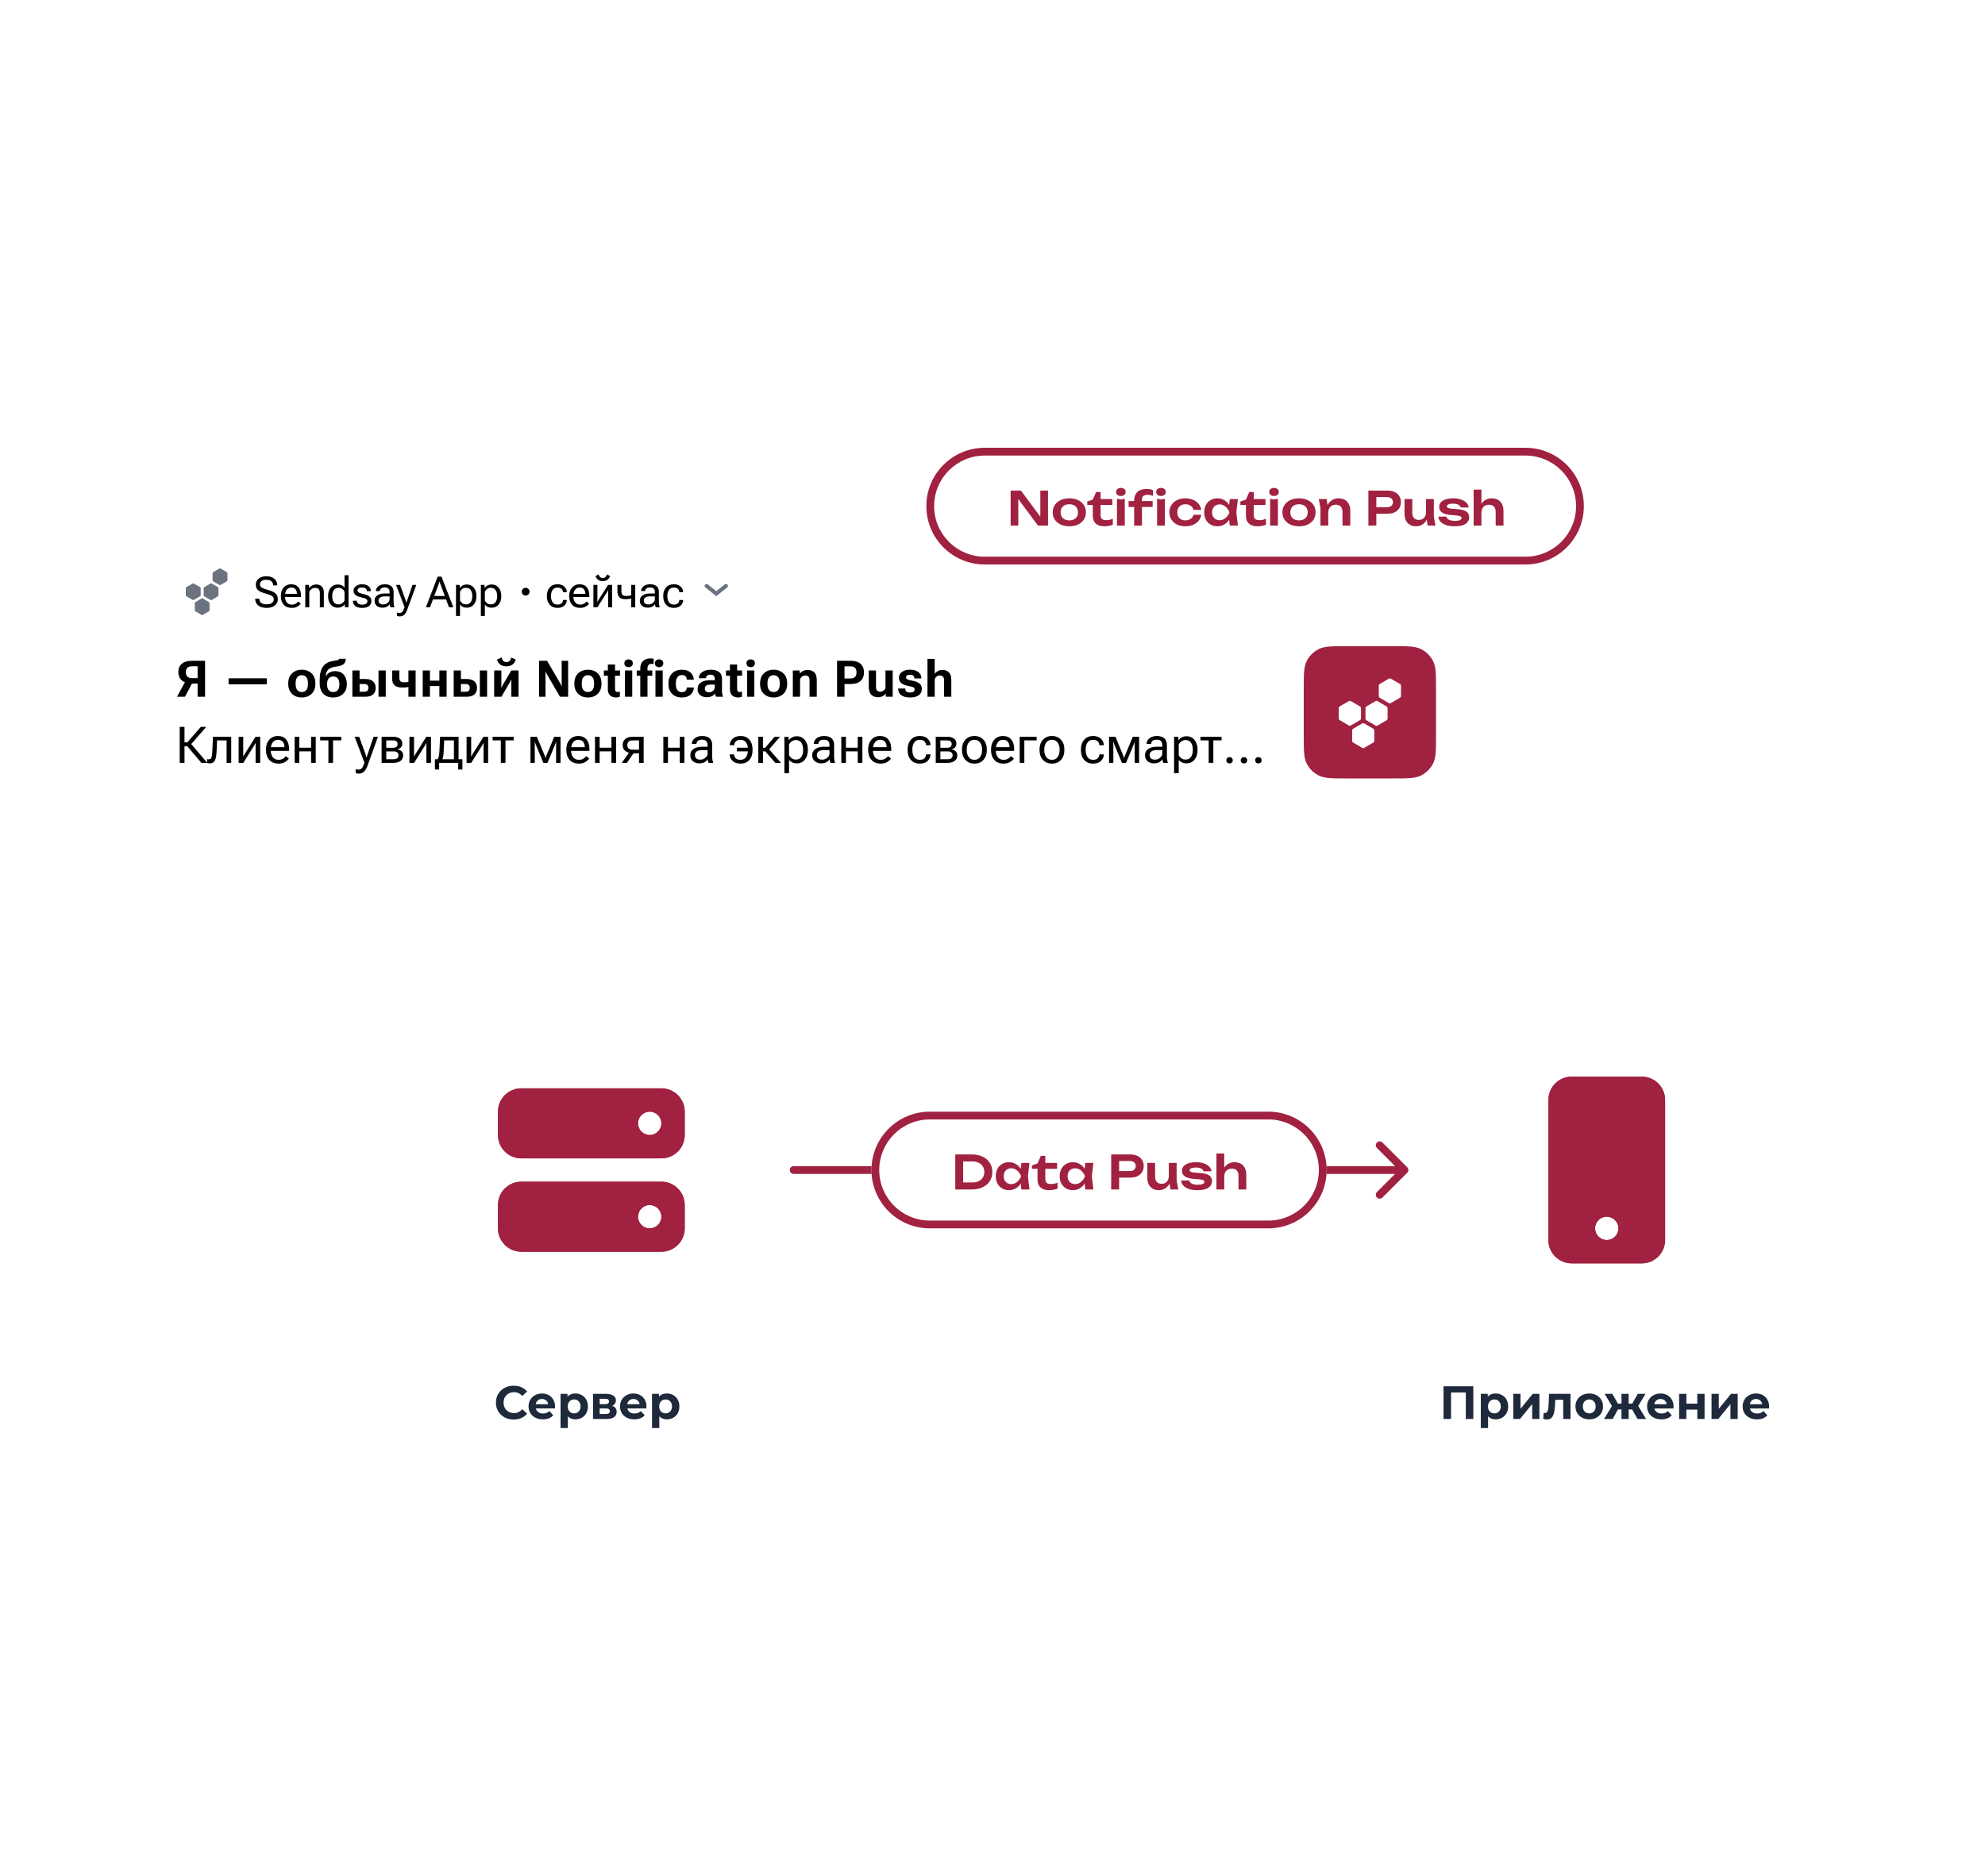 <svg width="656" height="620" viewBox="0 0 656 620" fill="none" xmlns="http://www.w3.org/2000/svg">
<g filter="url(#filter0_d_1661_106206)">
<path d="M40 177.575C40 171.894 44.605 167.289 50.286 167.289H482.286C487.966 167.289 492.571 171.894 492.571 177.575V265.003C492.571 270.684 487.966 275.289 482.286 275.289H50.286C44.605 275.289 40 270.684 40 265.003V177.575Z" fill="white"/>
</g>
<path d="M67.771 230.281H65.306V225.94H62.532L62.058 225.719C61.052 225.578 60.279 225.186 59.74 224.544C59.207 223.897 58.941 223.094 58.941 222.137C58.941 220.983 59.322 220.072 60.083 219.402C60.85 218.733 61.936 218.399 63.34 218.399H67.771V230.281ZM65.306 224.136V220.227H63.503C62.719 220.227 62.173 220.406 61.862 220.765C61.558 221.119 61.405 221.579 61.405 222.145C61.405 222.721 61.558 223.197 61.862 223.573C62.173 223.948 62.719 224.136 63.503 224.136H65.306ZM61.136 230.281H58.5L61.487 224.805H64.033L61.136 230.281Z" fill="black"/>
<path d="M75.54 226.185V224.193H88.166V226.185H75.54Z" fill="black"/>
<path d="M95.258 226.07V225.809C95.258 224.454 95.671 223.374 96.498 222.569C97.325 221.764 98.405 221.361 99.738 221.361C101.071 221.361 102.151 221.764 102.978 222.569C103.805 223.374 104.219 224.454 104.219 225.809V226.07C104.219 227.425 103.805 228.508 102.978 229.318C102.151 230.124 101.071 230.526 99.738 230.526C98.405 230.526 97.325 230.124 96.498 229.318C95.671 228.508 95.258 227.425 95.258 226.07ZM97.706 225.695V226.185C97.706 226.99 97.88 227.615 98.228 228.062C98.582 228.502 99.085 228.723 99.738 228.723C100.391 228.723 100.892 228.502 101.24 228.062C101.588 227.615 101.762 226.99 101.762 226.185V225.695C101.762 224.89 101.585 224.267 101.232 223.826C100.878 223.385 100.38 223.165 99.738 223.165C99.091 223.165 98.59 223.385 98.237 223.826C97.883 224.267 97.706 224.89 97.706 225.695Z" fill="black"/>
<path d="M108.099 226.013V226.266C108.099 227.05 108.268 227.656 108.605 228.086C108.948 228.51 109.457 228.723 110.131 228.723C110.801 228.723 111.304 228.51 111.641 228.086C111.984 227.656 112.155 227.05 112.155 226.266V226.013C112.155 225.268 111.984 224.68 111.641 224.25C111.304 223.82 110.801 223.606 110.131 223.606C109.462 223.606 108.956 223.82 108.613 224.25C108.271 224.68 108.099 225.268 108.099 226.013ZM110.768 221.818C111.96 221.818 112.898 222.205 113.584 222.977C114.269 223.75 114.612 224.759 114.612 226.005V226.266C114.612 227.534 114.199 228.562 113.371 229.351C112.55 230.135 111.473 230.526 110.14 230.526C108.758 230.526 107.664 230.132 106.859 229.343C106.054 228.549 105.651 227.316 105.651 225.646V224.715C105.651 222.827 106.005 221.372 106.712 220.349C107.419 219.321 108.594 218.682 110.238 218.431C111.141 218.295 111.666 218.181 111.813 218.089C111.96 217.996 112.047 217.882 112.074 217.746H114.277C114.228 218.567 113.978 219.163 113.527 219.533C113.075 219.903 112.232 220.172 110.997 220.341C109.74 220.51 108.883 220.847 108.426 221.353C107.974 221.859 107.713 222.564 107.642 223.467H107.724C108.001 222.95 108.401 222.547 108.924 222.259C109.446 221.965 110.061 221.818 110.768 221.818Z" fill="black"/>
<path d="M118.835 221.606V224.422H120.77C121.874 224.422 122.715 224.686 123.291 225.213C123.868 225.736 124.156 226.454 124.156 227.368C124.156 228.298 123.868 229.016 123.291 229.522C122.715 230.028 121.874 230.281 120.77 230.281H116.452V221.606H118.835ZM120.353 226.078H118.835V228.633H120.353C120.854 228.633 121.213 228.519 121.431 228.29C121.648 228.062 121.757 227.743 121.757 227.335C121.757 226.949 121.648 226.644 121.431 226.421C121.218 226.193 120.859 226.078 120.353 226.078ZM125.087 230.281V221.606H127.486V230.281H125.087Z" fill="black"/>
<path d="M131.979 223.973C131.979 224.544 132.096 224.944 132.33 225.173C132.569 225.396 132.977 225.507 133.554 225.507C134.049 225.507 134.487 225.472 134.868 225.401C135.249 225.33 135.681 225.23 136.166 225.099V226.837C135.692 226.946 135.203 227.041 134.697 227.123C134.196 227.205 133.581 227.245 132.852 227.245C131.769 227.245 130.953 227.006 130.404 226.527C129.86 226.043 129.588 225.262 129.588 224.185V221.606H131.979V223.973ZM137.357 221.606V230.281H134.974V221.606H137.357Z" fill="black"/>
<path d="M139.703 221.606H142.086V224.968H145.204V221.606H147.595V230.281H145.204V226.748H142.086V230.281H139.703V221.606Z" fill="black"/>
<path d="M152.325 221.606V224.422H154.259C155.363 224.422 156.204 224.686 156.781 225.213C157.357 225.736 157.646 226.454 157.646 227.368C157.646 228.298 157.357 229.016 156.781 229.522C156.204 230.028 155.363 230.281 154.259 230.281H149.942V221.606H152.325ZM153.843 226.078H152.325V228.633H153.843C154.343 228.633 154.702 228.519 154.92 228.29C155.138 228.062 155.246 227.743 155.246 227.335C155.246 226.949 155.138 226.644 154.92 226.421C154.708 226.193 154.349 226.078 153.843 226.078ZM158.576 230.281V221.606H160.976V230.281H158.576Z" fill="black"/>
<path d="M163.314 230.281V221.606H165.689V225.989C165.689 226.152 165.683 226.356 165.672 226.601C165.667 226.846 165.656 227.044 165.64 227.196L165.721 227.205C165.792 227.063 165.876 226.905 165.974 226.731C166.072 226.552 166.181 226.353 166.301 226.136L168.969 221.606H171.369V230.281H168.986V225.874C168.986 225.711 168.988 225.513 168.994 225.279C168.999 225.045 169.005 224.846 169.01 224.683H168.92C168.855 224.83 168.776 224.988 168.684 225.156C168.597 225.325 168.493 225.515 168.374 225.727L165.705 230.281H163.314ZM167.345 218.831C167.764 218.831 168.107 218.714 168.374 218.48C168.646 218.241 168.839 217.852 168.953 217.313L170.447 218.015C170.185 218.831 169.775 219.408 169.214 219.745C168.659 220.083 168.036 220.251 167.345 220.251C166.654 220.251 166.031 220.085 165.476 219.753C164.921 219.416 164.511 218.837 164.244 218.015L165.811 217.297C165.925 217.857 166.107 218.254 166.358 218.488C166.608 218.717 166.937 218.831 167.345 218.831Z" fill="black"/>
<path d="M178.142 230.281V218.399H180.787L185.128 225.842C185.226 226.005 185.311 226.165 185.381 226.323C185.452 226.476 185.517 226.636 185.577 226.805H185.651C185.64 226.625 185.632 226.443 185.626 226.258C185.621 226.073 185.618 225.888 185.618 225.703V218.399H187.756V230.281H185.055L180.754 222.896C180.656 222.727 180.572 222.566 180.501 222.414C180.436 222.256 180.373 222.093 180.313 221.924H180.248C180.259 222.109 180.267 222.297 180.272 222.487C180.278 222.672 180.281 222.857 180.281 223.042V230.281H178.142Z" fill="black"/>
<path d="M189.817 226.07V225.809C189.817 224.454 190.23 223.374 191.057 222.569C191.884 221.764 192.964 221.361 194.297 221.361C195.63 221.361 196.71 221.764 197.537 222.569C198.364 223.374 198.778 224.454 198.778 225.809V226.07C198.778 227.425 198.364 228.508 197.537 229.318C196.71 230.124 195.63 230.526 194.297 230.526C192.964 230.526 191.884 230.124 191.057 229.318C190.23 228.508 189.817 227.425 189.817 226.07ZM192.265 225.695V226.185C192.265 226.99 192.439 227.615 192.788 228.062C193.141 228.502 193.644 228.723 194.297 228.723C194.95 228.723 195.451 228.502 195.799 228.062C196.147 227.615 196.321 226.99 196.321 226.185V225.695C196.321 224.89 196.145 224.267 195.791 223.826C195.437 223.385 194.939 223.165 194.297 223.165C193.65 223.165 193.149 223.385 192.796 223.826C192.442 224.267 192.265 224.89 192.265 225.695Z" fill="black"/>
<path d="M199.557 223.336V221.606H204.895V223.336H199.557ZM200.879 227.735V222.52V222.283V219.631H203.254V227.694C203.254 228.081 203.328 228.35 203.475 228.502C203.621 228.655 203.828 228.731 204.095 228.731C204.225 228.731 204.353 228.714 204.478 228.682C204.609 228.649 204.734 228.611 204.854 228.568V230.273C204.729 230.339 204.549 230.396 204.315 230.445C204.087 230.499 203.839 230.526 203.572 230.526C202.762 230.526 202.109 230.303 201.614 229.857C201.124 229.405 200.879 228.698 200.879 227.735Z" fill="black"/>
<path d="M206.539 230.281V221.606H208.938V230.281H206.539ZM206.335 219.223C206.335 218.864 206.455 218.562 206.694 218.317C206.939 218.067 207.287 217.942 207.739 217.942C208.19 217.942 208.536 218.067 208.775 218.317C209.015 218.562 209.134 218.864 209.134 219.223C209.134 219.587 209.015 219.892 208.775 220.137C208.536 220.382 208.188 220.504 207.73 220.504C207.284 220.504 206.939 220.382 206.694 220.137C206.455 219.892 206.335 219.587 206.335 219.223Z" fill="black"/>
<path d="M211.595 230.281V220.961C211.595 219.846 211.908 219.011 212.533 218.456C213.164 217.895 213.97 217.615 214.949 217.615C215.15 217.615 215.346 217.626 215.537 217.648C215.727 217.67 215.901 217.702 216.059 217.746L215.985 219.492C215.877 219.47 215.762 219.451 215.643 219.435C215.523 219.419 215.398 219.411 215.267 219.411C214.859 219.411 214.541 219.544 214.312 219.811C214.089 220.072 213.978 220.469 213.978 221.002V222.332L213.986 222.512V230.281H211.595ZM210.419 223.336V221.606H212.517H212.843H215.569V223.336H210.419ZM216.614 230.281V221.606H219.013V230.281H216.614ZM216.41 219.223C216.41 218.864 216.53 218.562 216.769 218.317C217.014 218.067 217.362 217.942 217.814 217.942C218.265 217.942 218.611 218.067 218.85 218.317C219.089 218.562 219.209 218.864 219.209 219.223C219.209 219.587 219.089 219.892 218.85 220.137C218.611 220.382 218.262 220.504 217.805 220.504C217.359 220.504 217.014 220.382 216.769 220.137C216.53 219.892 216.41 219.587 216.41 219.223Z" fill="black"/>
<path d="M220.911 226.07V225.809C220.911 224.454 221.311 223.374 222.11 222.569C222.916 221.764 223.987 221.361 225.326 221.361C226.594 221.361 227.559 221.677 228.223 222.308C228.887 222.934 229.241 223.671 229.284 224.52L229.292 224.65H226.958V224.552C226.958 224.15 226.822 223.812 226.55 223.54C226.278 223.263 225.865 223.124 225.31 223.124C224.662 223.124 224.175 223.361 223.849 223.834C223.522 224.302 223.359 224.922 223.359 225.695V226.185C223.359 226.957 223.517 227.58 223.832 228.053C224.153 228.527 224.646 228.763 225.31 228.763C225.903 228.763 226.324 228.619 226.575 228.331C226.825 228.037 226.95 227.7 226.95 227.319V227.237H229.284V227.327C229.284 228.176 228.941 228.921 228.256 229.563C227.576 230.205 226.599 230.526 225.326 230.526C223.987 230.526 222.916 230.124 222.11 229.318C221.311 228.513 220.911 227.43 220.911 226.07Z" fill="black"/>
<path d="M230.529 227.727C230.529 226.769 230.904 226.048 231.655 225.564C232.411 225.075 233.36 224.83 234.503 224.83H236.209V224.307C236.209 223.916 236.103 223.6 235.89 223.361C235.684 223.116 235.319 222.993 234.797 222.993C234.269 222.993 233.894 223.097 233.671 223.304C233.453 223.505 233.344 223.752 233.344 224.046V224.161H230.986V224.046C230.986 223.279 231.345 222.64 232.063 222.128C232.786 221.617 233.728 221.361 234.887 221.361C236.046 221.361 236.954 221.603 237.612 222.088C238.271 222.572 238.6 223.314 238.6 224.316V228.347C238.6 228.695 238.63 229.027 238.69 229.343C238.755 229.658 238.839 229.928 238.943 230.151V230.281H236.601C236.535 230.156 236.475 229.99 236.421 229.784C236.367 229.577 236.331 229.373 236.315 229.172C236.141 229.503 235.814 229.8 235.336 230.061C234.862 230.317 234.272 230.445 233.565 230.445C232.71 230.445 231.989 230.219 231.402 229.767C230.82 229.31 230.529 228.63 230.529 227.727ZM232.928 227.539C232.928 227.926 233.039 228.236 233.263 228.47C233.486 228.704 233.842 228.821 234.332 228.821C234.859 228.821 235.303 228.655 235.662 228.323C236.026 227.991 236.209 227.599 236.209 227.148V226.282H234.813C234.177 226.282 233.703 226.391 233.393 226.609C233.083 226.827 232.928 227.137 232.928 227.539Z" fill="black"/>
<path d="M239.91 223.336V221.606H245.247V223.336H239.91ZM241.232 227.735V222.52V222.283V219.631H243.607V227.694C243.607 228.081 243.68 228.35 243.827 228.502C243.974 228.655 244.181 228.731 244.447 228.731C244.578 228.731 244.706 228.714 244.831 228.682C244.962 228.649 245.087 228.611 245.206 228.568V230.273C245.081 230.339 244.902 230.396 244.668 230.445C244.439 230.499 244.192 230.526 243.925 230.526C243.114 230.526 242.461 230.303 241.966 229.857C241.477 229.405 241.232 228.698 241.232 227.735Z" fill="black"/>
<path d="M246.892 230.281V221.606H249.291V230.281H246.892ZM246.688 219.223C246.688 218.864 246.807 218.562 247.047 218.317C247.291 218.067 247.64 217.942 248.091 217.942C248.543 217.942 248.888 218.067 249.128 218.317C249.367 218.562 249.487 218.864 249.487 219.223C249.487 219.587 249.367 219.892 249.128 220.137C248.888 220.382 248.54 220.504 248.083 220.504C247.637 220.504 247.291 220.382 247.047 220.137C246.807 219.892 246.688 219.587 246.688 219.223Z" fill="black"/>
<path d="M251.188 226.07V225.809C251.188 224.454 251.602 223.374 252.429 222.569C253.256 221.764 254.336 221.361 255.669 221.361C257.002 221.361 258.082 221.764 258.909 222.569C259.736 223.374 260.149 224.454 260.149 225.809V226.07C260.149 227.425 259.736 228.508 258.909 229.318C258.082 230.124 257.002 230.526 255.669 230.526C254.336 230.526 253.256 230.124 252.429 229.318C251.602 228.508 251.188 227.425 251.188 226.07ZM253.637 225.695V226.185C253.637 226.99 253.811 227.615 254.159 228.062C254.513 228.502 255.016 228.723 255.669 228.723C256.322 228.723 256.822 228.502 257.17 228.062C257.519 227.615 257.693 226.99 257.693 226.185V225.695C257.693 224.89 257.516 224.267 257.162 223.826C256.809 223.385 256.311 223.165 255.669 223.165C255.021 223.165 254.521 223.385 254.167 223.826C253.813 224.267 253.637 224.89 253.637 225.695Z" fill="black"/>
<path d="M262.014 230.281V221.606H264.275L264.332 222.594H264.373C264.612 222.251 264.955 221.973 265.401 221.761C265.847 221.543 266.34 221.435 266.878 221.435C267.781 221.435 268.513 221.69 269.074 222.202C269.639 222.708 269.922 223.597 269.922 224.871V230.281H267.531V224.805C267.531 224.239 267.409 223.842 267.164 223.614C266.924 223.38 266.582 223.263 266.135 223.263C265.766 223.263 265.425 223.369 265.115 223.581C264.805 223.788 264.569 224.076 264.405 224.446V230.281H262.014Z" fill="black"/>
<path d="M276.631 230.281V218.399H281.16C282.564 218.399 283.641 218.733 284.392 219.402C285.148 220.066 285.526 221.008 285.526 222.226C285.526 223.44 285.148 224.386 284.392 225.066C283.641 225.747 282.564 226.087 281.16 226.087H279.095V230.281H276.631ZM279.095 224.25H280.972C281.756 224.25 282.3 224.068 282.605 223.703C282.909 223.339 283.062 222.847 283.062 222.226C283.062 221.611 282.909 221.127 282.605 220.774C282.3 220.42 281.756 220.243 280.972 220.243H279.095V224.25Z" fill="black"/>
<path d="M287.114 226.911V221.606H289.505V226.976C289.505 227.591 289.63 228.021 289.88 228.266C290.131 228.505 290.473 228.625 290.909 228.625C291.295 228.625 291.64 228.513 291.945 228.29C292.25 228.062 292.478 227.779 292.631 227.441V221.606H295.022V230.281H292.761L292.704 229.294H292.663C292.397 229.653 292.04 229.936 291.594 230.143C291.148 230.344 290.653 230.445 290.109 230.445C289.227 230.445 288.506 230.175 287.946 229.637C287.391 229.093 287.114 228.184 287.114 226.911Z" fill="black"/>
<path d="M296.821 227.564H299.18V227.694C299.18 228.108 299.321 228.413 299.604 228.608C299.893 228.799 300.282 228.894 300.771 228.894C301.266 228.894 301.639 228.804 301.889 228.625C302.145 228.44 302.273 228.192 302.273 227.882C302.273 227.572 302.145 227.343 301.889 227.196C301.634 227.044 301.019 226.87 300.045 226.674C299.022 226.473 298.271 226.155 297.792 225.719C297.319 225.284 297.082 224.718 297.082 224.022C297.082 223.211 297.414 222.564 298.078 222.079C298.742 221.595 299.637 221.353 300.763 221.353C301.889 221.353 302.79 221.603 303.465 222.104C304.145 222.604 304.485 223.282 304.485 224.136V224.234H302.142V224.103C302.142 223.761 302.028 223.491 301.8 223.295C301.577 223.1 301.228 223.002 300.755 223.002C300.287 223.002 299.947 223.083 299.735 223.246C299.528 223.404 299.425 223.611 299.425 223.867C299.425 224.128 299.553 224.337 299.808 224.495C300.064 224.653 300.69 224.83 301.685 225.026C302.703 225.227 303.451 225.54 303.93 225.964C304.408 226.389 304.648 226.971 304.648 227.711C304.648 228.581 304.319 229.269 303.66 229.775C303.007 230.276 302.044 230.526 300.771 230.526C299.514 230.526 298.541 230.276 297.85 229.775C297.164 229.269 296.821 228.562 296.821 227.654V227.564Z" fill="black"/>
<path d="M306.513 230.281V217.778H308.896V222.732C309.162 222.346 309.51 222.033 309.94 221.794C310.376 221.554 310.903 221.435 311.524 221.435C312.361 221.435 313.047 221.696 313.58 222.218C314.119 222.74 314.388 223.592 314.388 224.773V230.281H311.997V224.887C311.997 224.299 311.866 223.883 311.605 223.638C311.349 223.388 311.001 223.263 310.561 223.263C310.169 223.263 309.831 223.374 309.549 223.597C309.266 223.815 309.051 224.12 308.904 224.511V230.281H306.513Z" fill="black"/>
<path d="M66.564 252.141L61.431 246.101L62.761 245.424L68.507 252.141H66.564ZM60.182 245.359H61.913L66.36 240.258H68.156L62.557 246.664H60.182V245.359ZM59.391 252.141V240.258H60.974V252.141H59.391Z" fill="black"/>
<path d="M71.739 244.706L71.592 248.142C71.526 249.616 71.339 250.68 71.029 251.333C70.719 251.986 70.15 252.312 69.323 252.312C69.138 252.312 68.969 252.298 68.817 252.271C68.665 252.249 68.537 252.214 68.433 252.165V250.867C68.526 250.906 68.621 250.933 68.719 250.949C68.822 250.965 68.934 250.974 69.054 250.974C69.478 250.974 69.761 250.756 69.902 250.321C70.044 249.885 70.139 249.088 70.188 247.929L70.384 243.506H76.415V252.141H74.881V244.706H71.739Z" fill="black"/>
<path d="M78.863 252.141V243.506H80.381V248.843C80.381 249.007 80.379 249.192 80.373 249.398C80.373 249.605 80.371 249.79 80.365 249.953H80.439C80.515 249.817 80.599 249.67 80.692 249.513C80.79 249.349 80.893 249.181 81.002 249.007L84.446 243.506H85.988V252.141H84.47V246.803C84.47 246.64 84.473 246.452 84.478 246.24C84.489 246.022 84.5 245.832 84.511 245.669H84.397C84.332 245.805 84.25 245.96 84.152 246.134C84.059 246.303 83.959 246.471 83.85 246.64L80.406 252.141H78.863Z" fill="black"/>
<path d="M87.898 247.954V247.693C87.898 246.387 88.257 245.323 88.975 244.502C89.699 243.675 90.654 243.261 91.84 243.261C93.026 243.261 93.937 243.647 94.574 244.42C95.216 245.187 95.537 246.229 95.537 247.546V248.174H88.845V246.95H93.994V246.795C93.994 246.158 93.818 245.62 93.464 245.179C93.11 244.738 92.585 244.518 91.889 244.518C91.078 244.518 90.472 244.825 90.069 245.44C89.666 246.05 89.465 246.8 89.465 247.693V247.954C89.465 248.841 89.677 249.592 90.102 250.206C90.526 250.821 91.187 251.129 92.085 251.129C92.634 251.129 93.108 251.009 93.505 250.77C93.907 250.53 94.231 250.247 94.476 249.921L95.463 250.712C95.191 251.12 94.767 251.501 94.19 251.855C93.614 252.209 92.912 252.385 92.085 252.385C90.735 252.385 89.699 251.972 88.975 251.145C88.257 250.318 87.898 249.254 87.898 247.954Z" fill="black"/>
<path d="M97.373 243.506H98.907V247.13H102.809V243.506H104.343V252.141H102.809V248.337H98.907V252.141H97.373V243.506Z" fill="black"/>
<path d="M105.812 244.706V243.506H112.782V244.706H110.064V252.141H108.53V244.706H105.812Z" fill="black"/>
<path d="M117.54 255.536V254.23C117.687 254.273 117.847 254.309 118.021 254.336C118.195 254.363 118.367 254.377 118.535 254.377C118.922 254.377 119.254 254.241 119.531 253.969C119.814 253.697 120.119 253.074 120.445 252.1V252.092L117.205 243.506H118.699L120.755 249.17C120.831 249.388 120.899 249.594 120.959 249.79C121.025 249.986 121.079 250.171 121.122 250.345H121.171C121.215 250.171 121.269 249.986 121.335 249.79C121.4 249.594 121.468 249.388 121.539 249.17L123.457 243.506H124.909L121.384 253.283C121.106 254.045 120.739 254.638 120.282 255.062C119.83 255.487 119.275 255.699 118.617 255.699C118.394 255.699 118.198 255.685 118.029 255.658C117.861 255.631 117.697 255.59 117.54 255.536Z" fill="black"/>
<path d="M126.117 252.141V243.506H129.847C130.804 243.506 131.558 243.699 132.108 244.085C132.663 244.466 132.94 245.04 132.94 245.807C132.94 246.297 132.793 246.705 132.499 247.032C132.211 247.358 131.822 247.573 131.332 247.676V247.701C131.931 247.788 132.399 248 132.736 248.337C133.073 248.675 133.242 249.105 133.242 249.627C133.242 250.421 132.954 251.039 132.377 251.48C131.8 251.92 131.038 252.141 130.092 252.141H126.117ZM127.652 247.154H129.847C130.391 247.154 130.783 247.043 131.022 246.819C131.267 246.591 131.389 246.284 131.389 245.897C131.389 245.511 131.267 245.217 131.022 245.016C130.783 244.815 130.391 244.711 129.847 244.706H127.652V247.154ZM127.652 250.933H130.092C130.641 250.933 131.047 250.816 131.308 250.582C131.569 250.342 131.7 250.024 131.7 249.627C131.7 249.241 131.569 248.931 131.308 248.697C131.052 248.463 130.647 248.346 130.092 248.346H127.652V250.933Z" fill="black"/>
<path d="M135.307 252.141V243.506H136.825V248.843C136.825 249.007 136.822 249.192 136.817 249.398C136.817 249.605 136.814 249.79 136.808 249.953H136.882C136.958 249.817 137.042 249.67 137.135 249.513C137.233 249.349 137.336 249.181 137.445 249.007L140.889 243.506H142.432V252.141H140.914V246.803C140.914 246.64 140.916 246.452 140.922 246.24C140.933 246.022 140.944 245.832 140.954 245.669H140.84C140.775 245.805 140.693 245.96 140.595 246.134C140.503 246.303 140.402 246.471 140.293 246.64L136.849 252.141H135.307Z" fill="black"/>
<path d="M151.417 254.344V252.141H145.125V254.344H143.729V250.933H152.813V254.344H151.417ZM146.79 244.706L146.659 247.807C146.621 248.721 146.564 249.409 146.488 249.872C146.412 250.334 146.3 250.734 146.153 251.071H144.554C144.738 250.827 144.891 250.459 145.011 249.97C145.13 249.475 145.212 248.683 145.255 247.595L145.435 243.506H151.548V252.141H150.013V244.706H146.79Z" fill="black"/>
<path d="M154.192 252.141V243.506H155.71V248.843C155.71 249.007 155.707 249.192 155.702 249.398C155.702 249.605 155.699 249.79 155.694 249.953H155.767C155.843 249.817 155.928 249.67 156.02 249.513C156.118 249.349 156.221 249.181 156.33 249.007L159.774 243.506H161.317V252.141H159.799V246.803C159.799 246.64 159.801 246.452 159.807 246.24C159.818 246.022 159.829 245.832 159.84 245.669H159.725C159.66 245.805 159.578 245.96 159.48 246.134C159.388 246.303 159.287 246.471 159.179 246.64L155.734 252.141H154.192Z" fill="black"/>
<path d="M162.794 244.706V243.506H169.764V244.706H167.046V252.141H165.512V244.706H162.794Z" fill="black"/>
<path d="M175.313 252.141V243.506H177.427L179.9 249.456C180.031 249.771 180.115 249.991 180.153 250.117C180.191 250.242 180.226 250.37 180.259 250.5H180.341C180.368 250.37 180.398 250.242 180.43 250.117C180.469 249.991 180.553 249.777 180.683 249.472L183.173 243.506H185.246V252.141H183.777V246.265C183.777 245.938 183.779 245.707 183.785 245.571C183.796 245.429 183.807 245.304 183.817 245.195H183.744C183.717 245.304 183.684 245.429 183.646 245.571C183.608 245.707 183.524 245.93 183.393 246.24L180.928 252.141H179.582L177.109 246.216C176.995 245.933 176.916 245.72 176.872 245.579C176.834 245.432 176.801 245.304 176.774 245.195H176.693C176.703 245.304 176.712 245.427 176.717 245.563C176.728 245.699 176.733 245.914 176.733 246.207V252.141H175.313Z" fill="black"/>
<path d="M187.155 247.954V247.693C187.155 246.387 187.514 245.323 188.233 244.502C188.956 243.675 189.911 243.261 191.097 243.261C192.283 243.261 193.195 243.647 193.831 244.42C194.473 245.187 194.794 246.229 194.794 247.546V248.174H188.102V246.95H193.252V246.795C193.252 246.158 193.075 245.62 192.721 245.179C192.368 244.738 191.843 244.518 191.146 244.518C190.336 244.518 189.729 244.825 189.326 245.44C188.924 246.05 188.722 246.8 188.722 247.693V247.954C188.722 248.841 188.935 249.592 189.359 250.206C189.783 250.821 190.444 251.129 191.342 251.129C191.892 251.129 192.365 251.009 192.762 250.77C193.165 250.53 193.489 250.247 193.733 249.921L194.721 250.712C194.449 251.12 194.024 251.501 193.448 251.855C192.871 252.209 192.169 252.385 191.342 252.385C189.993 252.385 188.956 251.972 188.233 251.145C187.514 250.318 187.155 249.254 187.155 247.954Z" fill="black"/>
<path d="M196.631 243.506H198.165V247.13H202.066V243.506H203.6V252.141H202.066V248.337H198.165V252.141H196.631V243.506Z" fill="black"/>
<path d="M207.175 252.141H205.477L208.114 248.435L209.648 248.574L207.175 252.141ZM211.182 252.141V248.999H209.199L209.052 248.909C208.002 248.909 207.194 248.672 206.628 248.199C206.062 247.72 205.779 247.078 205.779 246.273C205.779 245.429 206.065 244.757 206.636 244.257C207.208 243.756 208.021 243.506 209.077 243.506H212.716V252.141H211.182ZM209.077 247.799H211.182V244.706H209.077C208.429 244.706 207.975 244.855 207.714 245.155C207.452 245.448 207.322 245.821 207.322 246.273C207.322 246.719 207.45 247.086 207.705 247.374C207.967 247.657 208.424 247.799 209.077 247.799Z" fill="black"/>
<path d="M219.221 243.506H220.755V247.13H224.656V243.506H226.191V252.141H224.656V248.337H220.755V252.141H219.221V243.506Z" fill="black"/>
<path d="M228.133 249.594C228.133 248.718 228.484 248.038 229.186 247.554C229.888 247.064 230.777 246.819 231.855 246.819H233.838V246.216C233.838 245.704 233.702 245.288 233.43 244.967C233.158 244.646 232.69 244.485 232.026 244.485C231.357 244.485 230.881 244.621 230.598 244.893C230.315 245.16 230.173 245.47 230.173 245.824V245.865H228.647V245.824C228.647 245.138 228.955 244.54 229.569 244.028C230.184 243.517 231.017 243.261 232.067 243.261C233.111 243.261 233.922 243.509 234.499 244.004C235.081 244.499 235.372 245.236 235.372 246.216V250.182C235.372 250.536 235.399 250.87 235.454 251.186C235.508 251.496 235.584 251.771 235.682 252.01V252.141H234.197C234.121 252.005 234.05 251.828 233.985 251.61C233.925 251.387 233.887 251.167 233.87 250.949C233.664 251.303 233.332 251.618 232.875 251.896C232.418 252.168 231.83 252.304 231.112 252.304C230.285 252.304 229.58 252.073 228.998 251.61C228.421 251.142 228.133 250.47 228.133 249.594ZM229.667 249.513C229.667 250.002 229.812 250.386 230.1 250.663C230.388 250.941 230.837 251.08 231.447 251.08C232.056 251.08 232.605 250.873 233.095 250.459C233.59 250.046 233.838 249.608 233.838 249.145V247.913H232.026C231.248 247.913 230.66 248.057 230.263 248.346C229.866 248.634 229.667 249.023 229.667 249.513Z" fill="black"/>
<path d="M248.7 247.954C248.7 249.309 248.343 250.386 247.63 251.186C246.918 251.986 245.957 252.385 244.749 252.385C243.569 252.385 242.671 252.078 242.056 251.463C241.441 250.843 241.134 250.152 241.134 249.39V249.349H242.619V249.39C242.619 249.847 242.788 250.253 243.125 250.606C243.463 250.955 244.004 251.129 244.749 251.129C245.533 251.129 246.131 250.835 246.545 250.247C246.964 249.654 247.173 248.911 247.173 248.019V247.546C247.173 246.697 246.964 245.982 246.545 245.399C246.131 244.812 245.544 244.518 244.782 244.518C244.042 244.518 243.504 244.698 243.166 245.057C242.834 245.41 242.668 245.81 242.668 246.256V246.297H241.175V246.256C241.175 245.495 241.48 244.806 242.089 244.192C242.704 243.571 243.601 243.261 244.782 243.261C245.979 243.261 246.931 243.661 247.639 244.461C248.346 245.261 248.7 246.338 248.7 247.693V247.954ZM247.924 247.13V248.337H243.525V247.13H247.924Z" fill="black"/>
<path d="M256.216 252.141L252.788 248.199L253.735 247.17L258.101 252.141H256.216ZM251.376 247.138H252.87L255.996 243.506H257.791L253.588 248.337H251.376V247.138ZM252.144 243.506V252.141H250.609V243.506H252.144Z" fill="black"/>
<path d="M259.228 255.536V243.506H260.615L260.68 244.632H260.729C260.952 244.273 261.29 243.968 261.741 243.718C262.198 243.468 262.731 243.343 263.341 243.343C264.445 243.343 265.327 243.754 265.985 244.575C266.649 245.397 266.981 246.436 266.981 247.693V247.954C266.981 249.211 266.649 250.25 265.985 251.071C265.327 251.893 264.445 252.304 263.341 252.304C262.731 252.304 262.212 252.198 261.782 251.986C261.358 251.768 261.018 251.48 260.762 251.12V255.536H259.228ZM260.762 249.57C260.936 249.951 261.216 250.293 261.602 250.598C261.989 250.897 262.459 251.047 263.014 251.047C263.841 251.047 264.448 250.75 264.834 250.157C265.221 249.559 265.414 248.824 265.414 247.954V247.693C265.414 246.822 265.221 246.09 264.834 245.497C264.448 244.899 263.841 244.6 263.014 244.6C262.459 244.6 261.989 244.752 261.602 245.057C261.216 245.356 260.936 245.696 260.762 246.077V249.57Z" fill="black"/>
<path d="M268.417 249.594C268.417 248.718 268.768 248.038 269.47 247.554C270.172 247.064 271.061 246.819 272.139 246.819H274.122V246.216C274.122 245.704 273.986 245.288 273.714 244.967C273.442 244.646 272.974 244.485 272.31 244.485C271.641 244.485 271.165 244.621 270.882 244.893C270.599 245.16 270.457 245.47 270.457 245.824V245.865H268.931V245.824C268.931 245.138 269.239 244.54 269.854 244.028C270.468 243.517 271.301 243.261 272.351 243.261C273.396 243.261 274.206 243.509 274.783 244.004C275.365 244.499 275.656 245.236 275.656 246.216V250.182C275.656 250.536 275.683 250.87 275.738 251.186C275.792 251.496 275.868 251.771 275.966 252.01V252.141H274.481C274.405 252.005 274.334 251.828 274.269 251.61C274.209 251.387 274.171 251.167 274.155 250.949C273.948 251.303 273.616 251.618 273.159 251.896C272.702 252.168 272.114 252.304 271.396 252.304C270.569 252.304 269.864 252.073 269.282 251.61C268.706 251.142 268.417 250.47 268.417 249.594ZM269.951 249.513C269.951 250.002 270.096 250.386 270.384 250.663C270.672 250.941 271.121 251.08 271.731 251.08C272.34 251.08 272.89 250.873 273.379 250.459C273.874 250.046 274.122 249.608 274.122 249.145V247.913H272.31C271.532 247.913 270.944 248.057 270.547 248.346C270.15 248.634 269.951 249.023 269.951 249.513Z" fill="black"/>
<path d="M278.031 243.506H279.565V247.13H283.467V243.506H285.001V252.141H283.467V248.337H279.565V252.141H278.031V243.506Z" fill="black"/>
<path d="M286.902 247.954V247.693C286.902 246.387 287.262 245.323 287.98 244.502C288.703 243.675 289.658 243.261 290.844 243.261C292.03 243.261 292.942 243.647 293.578 244.42C294.22 245.187 294.541 246.229 294.541 247.546V248.174H287.849V246.95H292.999V246.795C292.999 246.158 292.822 245.62 292.468 245.179C292.115 244.738 291.59 244.518 290.893 244.518C290.083 244.518 289.476 244.825 289.073 245.44C288.671 246.05 288.469 246.8 288.469 247.693V247.954C288.469 248.841 288.682 249.592 289.106 250.206C289.53 250.821 290.191 251.129 291.089 251.129C291.639 251.129 292.112 251.009 292.509 250.77C292.912 250.53 293.236 250.247 293.48 249.921L294.468 250.712C294.196 251.12 293.772 251.501 293.195 251.855C292.618 252.209 291.916 252.385 291.089 252.385C289.74 252.385 288.703 251.972 287.98 251.145C287.262 250.318 286.902 249.254 286.902 247.954Z" fill="black"/>
<path d="M299.944 247.954V247.693C299.944 246.392 300.301 245.329 301.013 244.502C301.731 243.675 302.716 243.261 303.968 243.261C305.127 243.261 306.005 243.571 306.604 244.192C307.208 244.812 307.51 245.506 307.51 246.273V246.313H306.024V246.273C306.024 245.81 305.861 245.402 305.535 245.048C305.208 244.695 304.686 244.518 303.968 244.518C303.124 244.518 302.504 244.825 302.107 245.44C301.71 246.05 301.511 246.8 301.511 247.693V247.954C301.511 248.841 301.71 249.592 302.107 250.206C302.504 250.821 303.124 251.129 303.968 251.129C304.686 251.129 305.208 250.952 305.535 250.598C305.861 250.244 306.024 249.836 306.024 249.374V249.333H307.51V249.374C307.51 250.141 307.208 250.835 306.604 251.455C306.005 252.075 305.127 252.385 303.968 252.385C302.716 252.385 301.731 251.972 301.013 251.145C300.301 250.318 299.944 249.254 299.944 247.954Z" fill="black"/>
<path d="M309.24 252.141V243.506H312.97C313.927 243.506 314.681 243.699 315.23 244.085C315.785 244.466 316.063 245.04 316.063 245.807C316.063 246.297 315.916 246.705 315.622 247.032C315.334 247.358 314.945 247.573 314.455 247.676V247.701C315.053 247.788 315.521 248 315.859 248.337C316.196 248.675 316.365 249.105 316.365 249.627C316.365 250.421 316.076 251.039 315.5 251.48C314.923 251.92 314.161 252.141 313.214 252.141H309.24ZM310.774 247.154H312.97C313.514 247.154 313.905 247.043 314.145 246.819C314.39 246.591 314.512 246.284 314.512 245.897C314.512 245.511 314.39 245.217 314.145 245.016C313.905 244.815 313.514 244.711 312.97 244.706H310.774V247.154ZM310.774 250.933H313.214C313.764 250.933 314.169 250.816 314.43 250.582C314.692 250.342 314.822 250.024 314.822 249.627C314.822 249.241 314.692 248.931 314.43 248.697C314.175 248.463 313.769 248.346 313.214 248.346H310.774V250.933Z" fill="black"/>
<path d="M317.915 247.954V247.693C317.915 246.392 318.288 245.329 319.033 244.502C319.779 243.675 320.774 243.261 322.02 243.261C323.266 243.261 324.262 243.675 325.007 244.502C325.753 245.329 326.126 246.392 326.126 247.693V247.954C326.126 249.254 325.753 250.318 325.007 251.145C324.262 251.972 323.266 252.385 322.02 252.385C320.774 252.385 319.779 251.972 319.033 251.145C318.288 250.318 317.915 249.254 317.915 247.954ZM319.482 247.693V247.954C319.482 248.841 319.694 249.592 320.119 250.206C320.549 250.821 321.182 251.129 322.02 251.129C322.858 251.129 323.489 250.821 323.914 250.206C324.344 249.592 324.559 248.841 324.559 247.954V247.693C324.559 246.806 324.344 246.055 323.914 245.44C323.489 244.825 322.858 244.518 322.02 244.518C321.182 244.518 320.549 244.825 320.119 245.44C319.694 246.055 319.482 246.806 319.482 247.693Z" fill="black"/>
<path d="M327.513 247.954V247.693C327.513 246.387 327.872 245.323 328.59 244.502C329.314 243.675 330.269 243.261 331.455 243.261C332.641 243.261 333.552 243.647 334.189 244.42C334.831 245.187 335.152 246.229 335.152 247.546V248.174H328.46V246.95H333.609V246.795C333.609 246.158 333.433 245.62 333.079 245.179C332.725 244.738 332.2 244.518 331.504 244.518C330.693 244.518 330.086 244.825 329.684 245.44C329.281 246.05 329.08 246.8 329.08 247.693V247.954C329.08 248.841 329.292 249.592 329.716 250.206C330.141 250.821 330.802 251.129 331.7 251.129C332.249 251.129 332.723 251.009 333.12 250.77C333.522 250.53 333.846 250.247 334.091 249.921L335.078 250.712C334.806 251.12 334.382 251.501 333.805 251.855C333.229 252.209 332.527 252.385 331.7 252.385C330.35 252.385 329.314 251.972 328.59 251.145C327.872 250.318 327.513 249.254 327.513 247.954Z" fill="black"/>
<path d="M336.988 243.506H342.587V244.706H338.522V252.141H336.988V243.506Z" fill="black"/>
<path d="M343.542 247.954V247.693C343.542 246.392 343.914 245.329 344.66 244.502C345.405 243.675 346.401 243.261 347.647 243.261C348.893 243.261 349.888 243.675 350.634 244.502C351.379 245.329 351.752 246.392 351.752 247.693V247.954C351.752 249.254 351.379 250.318 350.634 251.145C349.888 251.972 348.893 252.385 347.647 252.385C346.401 252.385 345.405 251.972 344.66 251.145C343.914 250.318 343.542 249.254 343.542 247.954ZM345.109 247.693V247.954C345.109 248.841 345.321 249.592 345.745 250.206C346.175 250.821 346.809 251.129 347.647 251.129C348.485 251.129 349.116 250.821 349.54 250.206C349.97 249.592 350.185 248.841 350.185 247.954V247.693C350.185 246.806 349.97 246.055 349.54 245.44C349.116 244.825 348.485 244.518 347.647 244.518C346.809 244.518 346.175 244.825 345.745 245.44C345.321 246.055 345.109 246.806 345.109 247.693Z" fill="black"/>
<path d="M357.22 247.954V247.693C357.22 246.392 357.576 245.329 358.289 244.502C359.007 243.675 359.992 243.261 361.243 243.261C362.402 243.261 363.281 243.571 363.88 244.192C364.483 244.812 364.785 245.506 364.785 246.273V246.313H363.3V246.273C363.3 245.81 363.137 245.402 362.81 245.048C362.484 244.695 361.962 244.518 361.243 244.518C360.4 244.518 359.78 244.825 359.383 245.44C358.986 246.05 358.787 246.8 358.787 247.693V247.954C358.787 248.841 358.986 249.592 359.383 250.206C359.78 250.821 360.4 251.129 361.243 251.129C361.962 251.129 362.484 250.952 362.81 250.598C363.137 250.244 363.3 249.836 363.3 249.374V249.333H364.785V249.374C364.785 250.141 364.483 250.835 363.88 251.455C363.281 252.075 362.402 252.385 361.243 252.385C359.992 252.385 359.007 251.972 358.289 251.145C357.576 250.318 357.22 249.254 357.22 247.954Z" fill="black"/>
<path d="M366.516 252.141V243.506H368.629L371.102 249.456C371.233 249.771 371.317 249.991 371.355 250.117C371.393 250.242 371.429 250.37 371.461 250.5H371.543C371.57 250.37 371.6 250.242 371.633 250.117C371.671 249.991 371.755 249.777 371.886 249.472L374.375 243.506H376.448V252.141H374.979V246.265C374.979 245.938 374.982 245.707 374.987 245.571C374.998 245.429 375.009 245.304 375.02 245.195H374.946C374.919 245.304 374.886 245.429 374.848 245.571C374.81 245.707 374.726 245.93 374.595 246.24L372.131 252.141H370.784L368.311 246.216C368.197 245.933 368.118 245.72 368.074 245.579C368.036 245.432 368.004 245.304 367.977 245.195H367.895C367.906 245.304 367.914 245.427 367.919 245.563C367.93 245.699 367.936 245.914 367.936 246.207V252.141H366.516Z" fill="black"/>
<path d="M378.398 249.594C378.398 248.718 378.749 248.038 379.451 247.554C380.153 247.064 381.043 246.819 382.12 246.819H384.103V246.216C384.103 245.704 383.967 245.288 383.695 244.967C383.423 244.646 382.955 244.485 382.291 244.485C381.622 244.485 381.146 244.621 380.863 244.893C380.58 245.16 380.439 245.47 380.439 245.824V245.865H378.913V245.824C378.913 245.138 379.22 244.54 379.835 244.028C380.45 243.517 381.282 243.261 382.332 243.261C383.377 243.261 384.188 243.509 384.764 244.004C385.346 244.499 385.638 245.236 385.638 246.216V250.182C385.638 250.536 385.665 250.87 385.719 251.186C385.774 251.496 385.85 251.771 385.948 252.01V252.141H384.462C384.386 252.005 384.315 251.828 384.25 251.61C384.19 251.387 384.152 251.167 384.136 250.949C383.929 251.303 383.597 251.618 383.14 251.896C382.683 252.168 382.096 252.304 381.377 252.304C380.55 252.304 379.846 252.073 379.264 251.61C378.687 251.142 378.398 250.47 378.398 249.594ZM379.933 249.513C379.933 250.002 380.077 250.386 380.365 250.663C380.654 250.941 381.103 251.08 381.712 251.08C382.321 251.08 382.871 250.873 383.361 250.459C383.856 250.046 384.103 249.608 384.103 249.145V247.913H382.291C381.513 247.913 380.926 248.057 380.529 248.346C380.131 248.634 379.933 249.023 379.933 249.513Z" fill="black"/>
<path d="M388.012 255.536V243.506H389.4L389.465 244.632H389.514C389.737 244.273 390.075 243.968 390.526 243.718C390.983 243.468 391.516 243.343 392.126 243.343C393.23 243.343 394.112 243.754 394.77 244.575C395.434 245.397 395.766 246.436 395.766 247.693V247.954C395.766 249.211 395.434 250.25 394.77 251.071C394.112 251.893 393.23 252.304 392.126 252.304C391.516 252.304 390.997 252.198 390.567 251.986C390.143 251.768 389.802 251.48 389.547 251.12V255.536H388.012ZM389.547 249.57C389.721 249.951 390.001 250.293 390.387 250.598C390.774 250.897 391.244 251.047 391.799 251.047C392.626 251.047 393.233 250.75 393.619 250.157C394.006 249.559 394.199 248.824 394.199 247.954V247.693C394.199 246.822 394.006 246.09 393.619 245.497C393.233 244.899 392.626 244.6 391.799 244.6C391.244 244.6 390.774 244.752 390.387 245.057C390.001 245.356 389.721 245.696 389.547 246.077V249.57Z" fill="black"/>
<path d="M396.729 244.706V243.506H403.698V244.706H400.981V252.141H399.446V244.706H396.729Z" fill="black"/>
<path d="M405.265 251.292C405.265 251.003 405.358 250.759 405.543 250.557C405.728 250.356 405.992 250.255 406.335 250.255C406.683 250.255 406.949 250.356 407.134 250.557C407.319 250.759 407.412 251.001 407.412 251.284C407.412 251.572 407.319 251.817 407.134 252.018C406.949 252.22 406.683 252.32 406.335 252.32C405.992 252.32 405.728 252.22 405.543 252.018C405.358 251.817 405.265 251.575 405.265 251.292Z" fill="black"/>
<path d="M410.032 251.292C410.032 251.003 410.124 250.759 410.309 250.557C410.494 250.356 410.758 250.255 411.101 250.255C411.449 250.255 411.715 250.356 411.9 250.557C412.085 250.759 412.178 251.001 412.178 251.284C412.178 251.572 412.085 251.817 411.9 252.018C411.715 252.22 411.449 252.32 411.101 252.32C410.758 252.32 410.494 252.22 410.309 252.018C410.124 251.817 410.032 251.575 410.032 251.292Z" fill="black"/>
<path d="M414.798 251.292C414.798 251.003 414.89 250.759 415.075 250.557C415.26 250.356 415.524 250.255 415.867 250.255C416.215 250.255 416.482 250.356 416.667 250.557C416.852 250.759 416.944 251.001 416.944 251.284C416.944 251.572 416.852 251.817 416.667 252.018C416.482 252.22 416.215 252.32 415.867 252.32C415.524 252.32 415.26 252.22 415.075 252.018C414.89 251.817 414.798 251.575 414.798 251.292Z" fill="black"/>
<path d="M84.336 197.947V197.864H85.71V197.947C85.71 198.546 85.92 198.995 86.339 199.294C86.762 199.593 87.354 199.743 88.113 199.743C88.873 199.743 89.455 199.591 89.861 199.287C90.266 198.979 90.468 198.576 90.468 198.079C90.468 197.627 90.277 197.266 89.895 196.994C89.517 196.723 88.769 196.437 87.651 196.138C86.513 195.83 85.713 195.464 85.248 195.04C84.782 194.612 84.55 194.002 84.55 193.21C84.55 192.423 84.859 191.767 85.475 191.242C86.092 190.717 86.949 190.455 88.044 190.455C89.14 190.455 90.01 190.735 90.655 191.297C91.299 191.854 91.621 192.552 91.621 193.39V193.472H90.254V193.39C90.254 192.865 90.068 192.441 89.695 192.119C89.326 191.792 88.776 191.629 88.044 191.629C87.312 191.629 86.771 191.767 86.421 192.043C86.076 192.319 85.903 192.681 85.903 193.127C85.903 193.574 86.081 193.924 86.435 194.177C86.79 194.43 87.494 194.697 88.548 194.978C89.686 195.282 90.514 195.664 91.034 196.124C91.559 196.585 91.822 197.234 91.822 198.072C91.822 198.905 91.488 199.589 90.82 200.123C90.157 200.657 89.255 200.924 88.113 200.924C86.972 200.924 86.055 200.657 85.365 200.123C84.679 199.589 84.336 198.863 84.336 197.947Z" fill="black"/>
<path d="M92.82 197.126V196.905C92.82 195.79 93.133 194.881 93.759 194.177C94.385 193.468 95.214 193.113 96.245 193.113C97.276 193.113 98.07 193.445 98.627 194.108C99.184 194.766 99.463 195.657 99.463 196.78V197.333H93.641V196.276H98.123V196.2C98.123 195.639 97.974 195.167 97.674 194.785C97.375 194.398 96.908 194.204 96.273 194.204C95.577 194.204 95.053 194.467 94.698 194.992C94.348 195.512 94.173 196.15 94.173 196.905V197.126C94.173 197.885 94.357 198.527 94.726 199.052C95.099 199.572 95.676 199.833 96.459 199.833C96.938 199.833 97.35 199.731 97.695 199.529C98.045 199.326 98.326 199.084 98.538 198.804L99.394 199.508C99.159 199.853 98.791 200.176 98.289 200.475C97.787 200.774 97.177 200.924 96.459 200.924C95.285 200.924 94.385 200.571 93.759 199.867C93.133 199.158 92.82 198.244 92.82 197.126Z" fill="black"/>
<path d="M100.889 200.717V193.321H102.091L102.153 194.287H102.187C102.468 193.937 102.807 193.666 103.203 193.472C103.598 193.279 104.038 193.182 104.522 193.182C105.286 193.182 105.893 193.399 106.345 193.832C106.8 194.264 107.028 194.987 107.028 196V200.717H105.702V195.986C105.702 195.388 105.564 194.959 105.288 194.702C105.016 194.439 104.627 194.308 104.121 194.308C103.693 194.308 103.315 194.423 102.988 194.653C102.662 194.879 102.404 195.171 102.215 195.53V200.717H100.889Z" fill="black"/>
<path d="M108.434 197.126V196.905C108.434 195.832 108.722 194.943 109.297 194.239C109.872 193.535 110.639 193.182 111.597 193.182C112.126 193.182 112.577 193.274 112.95 193.459C113.328 193.643 113.629 193.889 113.855 194.198V190.109H115.181V200.717H113.972L113.917 199.75H113.882C113.684 200.058 113.385 200.321 112.985 200.537C112.589 200.749 112.126 200.855 111.597 200.855C110.639 200.855 109.872 200.505 109.297 199.805C108.722 199.101 108.434 198.207 108.434 197.126ZM109.794 197.132C109.794 197.874 109.962 198.497 110.298 199.004C110.634 199.506 111.164 199.757 111.887 199.757C112.37 199.757 112.78 199.628 113.116 199.37C113.457 199.112 113.703 198.82 113.855 198.493V195.544C113.703 195.217 113.457 194.925 113.116 194.667C112.78 194.409 112.37 194.28 111.887 194.28C111.164 194.28 110.634 194.534 110.298 195.04C109.962 195.546 109.794 196.168 109.794 196.905V197.132Z" fill="black"/>
<path d="M116.614 198.541H117.94V198.576C117.94 198.995 118.101 199.312 118.423 199.529C118.75 199.741 119.178 199.846 119.707 199.846C120.241 199.846 120.66 199.745 120.964 199.543C121.268 199.335 121.42 199.071 121.42 198.748C121.42 198.422 121.298 198.171 121.054 197.996C120.815 197.821 120.281 197.643 119.452 197.464C118.628 197.284 117.986 197.022 117.525 196.677C117.069 196.327 116.842 195.848 116.842 195.24C116.842 194.633 117.097 194.126 117.608 193.721C118.124 193.316 118.814 193.113 119.68 193.113C120.555 193.113 121.252 193.318 121.772 193.728C122.297 194.133 122.559 194.676 122.559 195.358V195.392H121.241V195.344C121.241 194.985 121.112 194.702 120.854 194.494C120.601 194.287 120.207 194.184 119.673 194.184C119.143 194.184 118.757 194.278 118.513 194.467C118.273 194.656 118.154 194.888 118.154 195.164C118.154 195.45 118.285 195.675 118.547 195.841C118.81 196.002 119.353 196.173 120.177 196.352C121.006 196.532 121.639 196.801 122.076 197.16C122.518 197.515 122.739 198.019 122.739 198.672C122.739 199.331 122.486 199.872 121.979 200.295C121.478 200.714 120.72 200.924 119.707 200.924C118.699 200.924 117.93 200.71 117.401 200.281C116.876 199.853 116.614 199.285 116.614 198.576V198.541Z" fill="black"/>
<path d="M123.778 198.541C123.778 197.791 124.082 197.206 124.69 196.787C125.302 196.368 126.078 196.159 127.017 196.159H128.751V195.613C128.751 195.19 128.631 194.844 128.391 194.577C128.152 194.31 127.742 194.177 127.162 194.177C126.578 194.177 126.161 194.292 125.912 194.522C125.664 194.752 125.539 195.019 125.539 195.323V195.358H124.22V195.323C124.22 194.734 124.487 194.218 125.022 193.776C125.556 193.334 126.281 193.113 127.197 193.113C128.108 193.113 128.815 193.323 129.317 193.742C129.823 194.161 130.076 194.785 130.076 195.613V199.059C130.076 199.358 130.099 199.642 130.146 199.909C130.192 200.171 130.258 200.403 130.346 200.606V200.717H129.061C128.992 200.597 128.93 200.443 128.875 200.254C128.824 200.065 128.792 199.879 128.778 199.694C128.599 199.998 128.309 200.268 127.908 200.502C127.508 200.737 126.992 200.855 126.361 200.855C125.648 200.855 125.038 200.657 124.531 200.261C124.029 199.86 123.778 199.287 123.778 198.541ZM125.104 198.472C125.104 198.887 125.231 199.211 125.484 199.446C125.737 199.676 126.129 199.791 126.658 199.791C127.192 199.791 127.673 199.616 128.101 199.266C128.534 198.916 128.751 198.546 128.751 198.155V197.112H127.162C126.486 197.112 125.972 197.236 125.622 197.485C125.277 197.729 125.104 198.058 125.104 198.472Z" fill="black"/>
<path d="M131.192 203.589V202.457C131.316 202.494 131.454 202.524 131.606 202.547C131.758 202.57 131.905 202.581 132.048 202.581C132.384 202.581 132.667 202.475 132.898 202.263C133.132 202.056 133.397 201.524 133.692 200.668V200.661L130.888 193.321H132.193L133.975 198.155C134.039 198.339 134.099 198.518 134.154 198.693C134.21 198.863 134.256 199.029 134.293 199.19H134.334C134.371 199.029 134.417 198.863 134.472 198.693C134.532 198.518 134.594 198.339 134.659 198.155L136.323 193.321H137.58L134.52 201.683C134.281 202.328 133.963 202.83 133.567 203.189C133.176 203.548 132.693 203.727 132.117 203.727C131.928 203.727 131.76 203.716 131.613 203.693C131.466 203.67 131.325 203.635 131.192 203.589Z" fill="black"/>
<path d="M140.743 200.717L144.644 190.593H145.915L149.817 200.717H148.38L145.577 193.169C145.517 193.007 145.464 192.853 145.418 192.706C145.372 192.554 145.33 192.4 145.294 192.243H145.225C145.188 192.4 145.146 192.554 145.1 192.706C145.054 192.853 145.001 193.007 144.941 193.169L142.11 200.717H140.743ZM142.421 198.12L142.842 196.981L147.697 196.987L148.118 198.127L142.421 198.12Z" fill="black"/>
<path d="M150.697 203.589V193.321H151.899L151.961 194.287H151.996C152.189 193.983 152.484 193.723 152.88 193.507C153.28 193.291 153.747 193.182 154.281 193.182C155.239 193.182 156.006 193.535 156.581 194.239C157.157 194.943 157.444 195.832 157.444 196.905V197.126C157.444 198.207 157.157 199.101 156.581 199.805C156.006 200.505 155.239 200.855 154.281 200.855C153.747 200.855 153.294 200.763 152.921 200.578C152.548 200.394 152.249 200.148 152.023 199.839V203.589H150.697ZM152.023 198.493C152.175 198.82 152.419 199.112 152.755 199.37C153.096 199.628 153.508 199.757 153.991 199.757C154.71 199.757 155.237 199.506 155.573 199.004C155.914 198.497 156.084 197.871 156.084 197.126V196.905C156.084 196.168 155.914 195.546 155.573 195.04C155.237 194.534 154.71 194.28 153.991 194.28C153.508 194.28 153.096 194.409 152.755 194.667C152.419 194.925 152.175 195.217 152.023 195.544V198.493Z" fill="black"/>
<path d="M158.912 203.589V193.321H160.113L160.176 194.287H160.21C160.404 193.983 160.698 193.723 161.094 193.507C161.495 193.291 161.962 193.182 162.496 193.182C163.454 193.182 164.22 193.535 164.796 194.239C165.371 194.943 165.659 195.832 165.659 196.905V197.126C165.659 198.207 165.371 199.101 164.796 199.805C164.22 200.505 163.454 200.855 162.496 200.855C161.962 200.855 161.508 200.763 161.136 200.578C160.763 200.394 160.463 200.148 160.238 199.839V203.589H158.912ZM160.238 198.493C160.39 198.82 160.634 199.112 160.97 199.37C161.31 199.628 161.723 199.757 162.206 199.757C162.924 199.757 163.451 199.506 163.787 199.004C164.128 198.497 164.298 197.871 164.298 197.126V196.905C164.298 196.168 164.128 195.546 163.787 195.04C163.451 194.534 162.924 194.28 162.206 194.28C161.723 194.28 161.31 194.409 160.97 194.667C160.634 194.925 160.39 195.217 160.238 195.544V198.493Z" fill="black"/>
<path d="M180.734 197.121V196.9C180.734 195.79 181.045 194.881 181.667 194.172C182.288 193.463 183.144 193.108 184.236 193.108C185.244 193.108 186.008 193.375 186.528 193.909C187.053 194.439 187.315 195.03 187.315 195.684V195.719H186.031V195.684C186.031 195.293 185.888 194.95 185.603 194.655C185.317 194.356 184.862 194.206 184.236 194.206C183.499 194.206 182.958 194.466 182.613 194.987C182.267 195.507 182.095 196.145 182.095 196.9V197.127C182.095 197.882 182.267 198.52 182.613 199.04C182.958 199.561 183.499 199.821 184.236 199.821C184.862 199.821 185.317 199.673 185.603 199.379C185.888 199.079 186.031 198.734 186.031 198.343V198.308H187.315V198.35C187.315 199.003 187.053 199.595 186.528 200.125C186.008 200.654 185.244 200.919 184.236 200.919C183.144 200.919 182.288 200.566 181.667 199.862C181.045 199.153 180.734 198.239 180.734 197.121Z" fill="black"/>
<path d="M188.12 197.121V196.9C188.12 195.785 188.433 194.876 189.059 194.172C189.685 193.463 190.514 193.108 191.545 193.108C192.577 193.108 193.371 193.44 193.928 194.103C194.485 194.761 194.763 195.652 194.763 196.775V197.328H188.942V196.271H193.424V196.195C193.424 195.634 193.274 195.162 192.975 194.78C192.676 194.393 192.208 194.199 191.573 194.199C190.878 194.199 190.353 194.462 189.998 194.987C189.649 195.507 189.474 196.145 189.474 196.9V197.121C189.474 197.88 189.658 198.522 190.026 199.047C190.399 199.567 190.977 199.828 191.759 199.828C192.238 199.828 192.65 199.726 192.996 199.524C193.345 199.321 193.626 199.079 193.838 198.799L194.694 199.503C194.46 199.848 194.091 200.171 193.589 200.47C193.088 200.769 192.478 200.919 191.759 200.919C190.585 200.919 189.685 200.566 189.059 199.862C188.433 199.153 188.12 198.239 188.12 197.121Z" fill="black"/>
<path d="M196.107 200.711V193.315H197.426V197.915C197.426 198.053 197.423 198.212 197.419 198.391C197.419 198.566 197.417 198.723 197.412 198.861H197.474C197.539 198.746 197.61 198.619 197.688 198.481C197.771 198.343 197.858 198.2 197.951 198.053L200.941 193.315H202.28V200.711H200.968V196.119C200.968 195.981 200.971 195.822 200.975 195.643C200.98 195.459 200.984 195.297 200.989 195.159H200.913C200.853 195.274 200.782 195.406 200.699 195.553C200.621 195.696 200.536 195.838 200.443 195.981L197.446 200.711H196.107ZM199.207 191.044C199.548 191.044 199.829 190.951 200.05 190.767C200.271 190.583 200.457 190.275 200.609 189.842L201.617 190.436C201.383 191.007 201.056 191.426 200.637 191.693C200.218 191.955 199.741 192.086 199.207 192.086C198.669 192.086 198.192 191.957 197.778 191.7C197.364 191.437 197.037 191.016 196.797 190.436L197.806 189.828C197.962 190.279 198.149 190.595 198.365 190.774C198.581 190.954 198.862 191.044 199.207 191.044Z" fill="black"/>
<path d="M205.364 195.373C205.364 195.972 205.477 196.391 205.702 196.63C205.933 196.865 206.322 196.982 206.869 196.982C207.325 196.982 207.728 196.95 208.078 196.886C208.432 196.817 208.831 196.727 209.273 196.616V197.673C208.854 197.765 208.462 197.85 208.099 197.929C207.735 198.002 207.261 198.039 206.676 198.039C205.751 198.039 205.079 197.816 204.66 197.369C204.245 196.923 204.038 196.257 204.038 195.373V193.315H205.364V195.373ZM209.936 193.315V200.711H208.61V193.315H209.936Z" fill="black"/>
<path d="M211.445 198.536C211.445 197.786 211.748 197.201 212.356 196.782C212.968 196.363 213.744 196.154 214.683 196.154H216.417V195.608C216.417 195.185 216.297 194.839 216.058 194.572C215.818 194.305 215.408 194.172 214.828 194.172C214.244 194.172 213.827 194.287 213.578 194.517C213.33 194.747 213.205 195.014 213.205 195.318V195.353H211.887V195.318C211.887 194.729 212.154 194.213 212.688 193.771C213.222 193.329 213.947 193.108 214.863 193.108C215.774 193.108 216.481 193.318 216.983 193.737C217.489 194.156 217.743 194.78 217.743 195.608V199.054C217.743 199.353 217.766 199.637 217.812 199.904C217.858 200.166 217.924 200.398 218.012 200.601V200.711H216.727C216.658 200.592 216.596 200.438 216.541 200.249C216.49 200.06 216.458 199.874 216.444 199.689C216.265 199.993 215.975 200.263 215.574 200.497C215.174 200.732 214.658 200.85 214.027 200.85C213.314 200.85 212.704 200.652 212.197 200.256C211.695 199.855 211.445 199.282 211.445 198.536ZM212.77 198.467C212.77 198.881 212.897 199.206 213.15 199.441C213.403 199.671 213.795 199.786 214.324 199.786C214.858 199.786 215.339 199.611 215.768 199.261C216.2 198.911 216.417 198.541 216.417 198.149V197.107H214.828C214.152 197.107 213.638 197.231 213.288 197.48C212.943 197.724 212.77 198.053 212.77 198.467Z" fill="black"/>
<path d="M219.183 197.121V196.9C219.183 195.79 219.493 194.881 220.115 194.172C220.736 193.463 221.593 193.108 222.684 193.108C223.692 193.108 224.456 193.375 224.976 193.909C225.501 194.439 225.764 195.03 225.764 195.684V195.719H224.479V195.684C224.479 195.293 224.336 194.95 224.051 194.655C223.766 194.356 223.31 194.206 222.684 194.206C221.947 194.206 221.406 194.466 221.061 194.987C220.716 195.507 220.543 196.145 220.543 196.9V197.127C220.543 197.882 220.716 198.52 221.061 199.04C221.406 199.561 221.947 199.821 222.684 199.821C223.31 199.821 223.766 199.673 224.051 199.379C224.336 199.079 224.479 198.734 224.479 198.343V198.308H225.764V198.35C225.764 199.003 225.501 199.595 224.976 200.125C224.456 200.654 223.692 200.919 222.684 200.919C221.593 200.919 220.736 200.566 220.115 199.862C219.493 199.153 219.183 198.239 219.183 197.121Z" fill="black"/>
<path fill-rule="evenodd" clip-rule="evenodd" d="M233 193.241C233.222 192.964 233.627 192.919 233.904 193.141L236.717 195.391L239.529 193.141C239.806 192.919 240.211 192.964 240.433 193.241C240.655 193.519 240.61 193.923 240.332 194.145L236.717 197.038L233.101 194.145C232.823 193.923 232.778 193.519 233 193.241Z" fill="#6B7280"/>
<path d="M175.001 195.567C175.001 196.277 174.425 196.853 173.715 196.853C173.005 196.853 172.43 196.277 172.43 195.567C172.43 194.857 173.005 194.281 173.715 194.281C174.425 194.281 175.001 194.857 175.001 195.567Z" fill="black"/>
<path d="M430.859 227.97C430.859 222.93 430.859 220.41 431.84 218.484C432.703 216.791 434.08 215.414 435.773 214.551C437.699 213.57 440.219 213.57 445.259 213.57H460.174C465.214 213.57 467.734 213.57 469.66 214.551C471.353 215.414 472.73 216.791 473.593 218.484C474.574 220.41 474.574 222.93 474.574 227.97V242.885C474.574 247.925 474.574 250.445 473.593 252.371C472.73 254.064 471.353 255.441 469.66 256.304C467.734 257.285 465.214 257.285 460.174 257.285H445.259C440.219 257.285 437.699 257.285 435.773 256.304C434.08 255.441 432.703 254.064 431.84 252.371C430.859 250.445 430.859 247.925 430.859 242.885V227.97Z" fill="#A12141"/>
<path d="M454.174 244.851V241.441C454.174 241.195 454.033 240.949 453.822 240.844L450.868 239.121C450.657 238.98 450.376 238.98 450.165 239.121L447.211 240.844C447 240.984 446.859 241.195 446.859 241.441V244.851C446.859 245.097 447 245.344 447.211 245.449L450.165 247.172C450.376 247.312 450.657 247.312 450.868 247.172L453.822 245.449C454.033 245.344 454.174 245.097 454.174 244.851Z" fill="white"/>
<path d="M449.779 237.476V234.066C449.779 233.82 449.638 233.574 449.427 233.469L446.474 231.746C446.263 231.605 445.981 231.605 445.77 231.746L442.781 233.434C442.57 233.574 442.43 233.785 442.43 234.031V237.441C442.43 237.687 442.57 237.933 442.781 238.039L445.735 239.761C445.946 239.902 446.227 239.902 446.438 239.761L449.392 238.039C449.638 237.933 449.779 237.722 449.779 237.476Z" fill="white"/>
<path d="M458.572 237.476V234.066C458.572 233.82 458.431 233.574 458.22 233.469L455.267 231.746C455.056 231.605 454.774 231.605 454.563 231.746L451.609 233.469C451.398 233.609 451.258 233.82 451.258 234.066V237.476C451.258 237.722 451.398 237.969 451.609 238.074L454.563 239.797C454.774 239.937 455.056 239.937 455.267 239.797L458.22 238.074C458.467 237.933 458.572 237.722 458.572 237.476Z" fill="white"/>
<path d="M462.998 230.055V226.644C462.998 226.398 462.857 226.152 462.646 226.047L459.657 224.324C459.446 224.184 459.165 224.184 458.954 224.324L456 226.047C455.789 226.187 455.648 226.398 455.648 226.644V230.055C455.648 230.301 455.789 230.547 456 230.652L458.954 232.375C459.165 232.515 459.446 232.515 459.657 232.375L462.611 230.652C462.857 230.547 462.998 230.301 462.998 230.055Z" fill="white"/>
<path d="M69.26 201.662V199.381C69.26 199.216 69.166 199.051 69.025 198.981L67.049 197.828C66.908 197.734 66.72 197.734 66.579 197.828L64.602 198.981C64.461 199.075 64.367 199.216 64.367 199.381V201.662C64.367 201.827 64.461 201.991 64.602 202.062L66.579 203.214C66.72 203.308 66.908 203.308 67.049 203.214L69.025 202.062C69.166 201.991 69.26 201.827 69.26 201.662Z" fill="#6B7280"/>
<path d="M66.323 196.725V194.443C66.323 194.279 66.229 194.114 66.088 194.043L64.112 192.891C63.971 192.797 63.782 192.797 63.641 192.891L61.642 194.02C61.5 194.114 61.406 194.255 61.406 194.42V196.701C61.406 196.866 61.5 197.03 61.642 197.101L63.618 198.253C63.759 198.347 63.947 198.347 64.088 198.253L66.064 197.101C66.229 197.03 66.323 196.889 66.323 196.725Z" fill="#6B7280"/>
<path d="M72.206 196.725V194.443C72.206 194.279 72.112 194.114 71.971 194.043L69.994 192.891C69.853 192.797 69.665 192.797 69.524 192.891L67.548 194.043C67.407 194.137 67.312 194.279 67.312 194.443V196.725C67.312 196.889 67.407 197.054 67.548 197.124L69.524 198.277C69.665 198.371 69.853 198.371 69.994 198.277L71.971 197.124C72.135 197.03 72.206 196.889 72.206 196.725Z" fill="#6B7280"/>
<path d="M75.167 191.764V189.482C75.167 189.318 75.073 189.153 74.932 189.082L72.932 187.93C72.791 187.836 72.603 187.836 72.461 187.93L70.485 189.082C70.344 189.176 70.25 189.318 70.25 189.482V191.764C70.25 191.928 70.344 192.093 70.485 192.163L72.461 193.316C72.603 193.41 72.791 193.41 72.932 193.316L74.908 192.163C75.073 192.093 75.167 191.928 75.167 191.764Z" fill="#6B7280"/>
<path d="M306.141 167.286C306.141 156.635 314.775 148 325.426 148H504.141C514.792 148 523.426 156.635 523.426 167.286V167.286C523.426 177.937 514.792 186.571 504.141 186.571H325.426C314.775 186.571 306.141 177.937 306.141 167.286V167.286Z" fill="white"/>
<path fill-rule="evenodd" clip-rule="evenodd" d="M504.141 150.571H325.426C316.195 150.571 308.712 158.055 308.712 167.286C308.712 176.517 316.195 184 325.426 184H504.141C513.372 184 520.855 176.517 520.855 167.286C520.855 158.055 513.372 150.571 504.141 150.571ZM325.426 148C314.775 148 306.141 156.635 306.141 167.286C306.141 177.937 314.775 186.571 325.426 186.571H504.141C514.792 186.571 523.426 177.937 523.426 167.286C523.426 156.635 514.792 148 504.141 148H325.426Z" fill="#A12141"/>
<path d="M344.715 171.988L343.805 172.127V162.145H346.35V173.716H343.033L335.628 163.734L336.522 163.595V173.716H333.992V162.145H337.386L344.715 171.988Z" fill="#A12141"/>
<path d="M353.391 173.948C352.3 173.948 351.344 173.758 350.521 173.377C349.698 172.986 349.055 172.446 348.592 171.757C348.13 171.058 347.898 170.25 347.898 169.335C347.898 168.409 348.13 167.602 348.592 166.912C349.055 166.213 349.698 165.673 350.521 165.292C351.344 164.902 352.3 164.706 353.391 164.706C354.481 164.706 355.438 164.902 356.26 165.292C357.083 165.673 357.721 166.213 358.174 166.912C358.636 167.602 358.868 168.409 358.868 169.335C358.868 170.25 358.636 171.058 358.174 171.757C357.721 172.446 357.083 172.986 356.26 173.377C355.438 173.758 354.481 173.948 353.391 173.948ZM353.391 171.988C353.987 171.988 354.496 171.88 354.918 171.664C355.35 171.448 355.679 171.145 355.906 170.754C356.142 170.353 356.26 169.88 356.26 169.335C356.26 168.779 356.142 168.306 355.906 167.915C355.679 167.514 355.35 167.206 354.918 166.99C354.496 166.774 353.987 166.666 353.391 166.666C352.804 166.666 352.295 166.774 351.863 166.99C351.431 167.206 351.097 167.514 350.86 167.915C350.634 168.306 350.521 168.779 350.521 169.335C350.521 169.88 350.634 170.353 350.86 170.754C351.097 171.145 351.431 171.448 351.863 171.664C352.295 171.88 352.804 171.988 353.391 171.988Z" fill="#A12141"/>
<path d="M359.309 166.882V165.74L361.145 165.138L362.24 162.623H363.721V164.938H367.609V166.882H363.721V170.075C363.721 170.754 363.86 171.232 364.138 171.51C364.426 171.778 364.92 171.911 365.619 171.911C366.061 171.911 366.452 171.87 366.792 171.788C367.131 171.706 367.455 171.587 367.764 171.433V173.439C367.465 173.562 367.069 173.675 366.576 173.778C366.082 173.891 365.573 173.948 365.048 173.948C364.133 173.948 363.387 173.804 362.811 173.516C362.245 173.218 361.824 172.806 361.546 172.282C361.278 171.757 361.145 171.145 361.145 170.446V166.882H359.309Z" fill="#A12141"/>
<path d="M369.138 164.845L370.419 165.092L371.715 164.845V173.716H369.138V164.845ZM370.419 163.935C369.956 163.935 369.575 163.816 369.277 163.58C368.989 163.333 368.845 163.009 368.845 162.608C368.845 162.196 368.989 161.872 369.277 161.636C369.575 161.389 369.956 161.266 370.419 161.266C370.892 161.266 371.273 161.389 371.561 161.636C371.849 161.872 371.993 162.196 371.993 162.608C371.993 163.009 371.849 163.333 371.561 163.58C371.273 163.816 370.892 163.935 370.419 163.935Z" fill="#A12141"/>
<path d="M379.29 163.549C378.632 163.549 378.148 163.678 377.84 163.935C377.541 164.182 377.392 164.598 377.392 165.184V173.716H374.816V165.462C374.816 164.66 374.97 163.971 375.278 163.395C375.587 162.819 376.05 162.376 376.667 162.068C377.284 161.759 378.061 161.605 378.997 161.605C379.398 161.605 379.758 161.641 380.077 161.713C380.396 161.775 380.709 161.862 381.018 161.975V163.919C380.75 163.796 380.478 163.703 380.2 163.642C379.922 163.58 379.619 163.549 379.29 163.549ZM372.98 167.545V165.601H380.925V167.545H372.98ZM382.391 164.845L383.687 165.092L384.968 164.845V173.716H382.391V164.845ZM383.687 163.935C383.214 163.935 382.828 163.816 382.53 163.58C382.242 163.333 382.098 163.009 382.098 162.608C382.098 162.196 382.242 161.872 382.53 161.636C382.828 161.389 383.214 161.266 383.687 161.266C384.16 161.266 384.541 161.389 384.829 161.636C385.117 161.872 385.261 162.196 385.261 162.608C385.261 163.009 385.117 163.333 384.829 163.58C384.541 163.816 384.16 163.935 383.687 163.935Z" fill="#A12141"/>
<path d="M396.992 170.137C396.889 170.888 396.596 171.551 396.113 172.127C395.64 172.703 395.028 173.151 394.277 173.47C393.526 173.788 392.688 173.948 391.762 173.948C390.713 173.948 389.787 173.758 388.985 173.377C388.193 172.986 387.571 172.441 387.118 171.742C386.676 171.042 386.455 170.24 386.455 169.335C386.455 168.419 386.676 167.617 387.118 166.928C387.571 166.228 388.193 165.683 388.985 165.292C389.787 164.902 390.713 164.706 391.762 164.706C392.688 164.706 393.526 164.871 394.277 165.2C395.028 165.519 395.64 165.966 396.113 166.542C396.596 167.108 396.889 167.771 396.992 168.532H394.416C394.282 167.936 393.973 167.478 393.49 167.159C393.017 166.83 392.441 166.666 391.762 166.666C391.217 166.666 390.739 166.774 390.327 166.99C389.926 167.195 389.617 167.499 389.401 167.9C389.185 168.291 389.077 168.769 389.077 169.335C389.077 169.89 389.185 170.368 389.401 170.77C389.617 171.16 389.926 171.464 390.327 171.68C390.739 171.886 391.217 171.988 391.762 171.988C392.451 171.988 393.032 171.819 393.505 171.479C393.989 171.14 394.292 170.692 394.416 170.137H396.992Z" fill="#A12141"/>
<path d="M406.422 173.716L406.051 170.507L406.468 169.335L406.051 168.178L406.422 164.938H409.091L408.582 169.335L409.091 173.716H406.422ZM407.1 169.335C406.936 170.26 406.632 171.073 406.19 171.772C405.758 172.462 405.208 172.996 404.539 173.377C403.881 173.758 403.14 173.948 402.318 173.948C401.464 173.948 400.708 173.758 400.05 173.377C399.391 172.986 398.877 172.446 398.507 171.757C398.147 171.058 397.967 170.25 397.967 169.335C397.967 168.409 398.147 167.602 398.507 166.912C398.877 166.213 399.391 165.673 400.05 165.292C400.708 164.902 401.464 164.706 402.318 164.706C403.14 164.706 403.881 164.896 404.539 165.277C405.208 165.658 405.763 166.198 406.206 166.897C406.648 167.586 406.946 168.399 407.1 169.335ZM400.574 169.335C400.574 169.849 400.677 170.302 400.883 170.692C401.099 171.083 401.392 171.392 401.762 171.618C402.132 171.834 402.559 171.942 403.043 171.942C403.526 171.942 403.979 171.834 404.4 171.618C404.832 171.392 405.213 171.083 405.542 170.692C405.871 170.302 406.128 169.849 406.314 169.335C406.128 168.82 405.871 168.368 405.542 167.977C405.213 167.576 404.832 167.267 404.4 167.051C403.979 166.825 403.526 166.712 403.043 166.712C402.559 166.712 402.132 166.825 401.762 167.051C401.392 167.267 401.099 167.576 400.883 167.977C400.677 168.368 400.574 168.82 400.574 169.335Z" fill="#A12141"/>
<path d="M409.919 166.882V165.74L411.755 165.138L412.85 162.623H414.331V164.938H418.219V166.882H414.331V170.075C414.331 170.754 414.47 171.232 414.748 171.51C415.036 171.778 415.53 171.911 416.229 171.911C416.671 171.911 417.062 171.87 417.402 171.788C417.741 171.706 418.065 171.587 418.374 171.433V173.439C418.075 173.562 417.679 173.675 417.186 173.778C416.692 173.891 416.183 173.948 415.658 173.948C414.743 173.948 413.997 173.804 413.421 173.516C412.855 173.218 412.434 172.806 412.156 172.282C411.888 171.757 411.755 171.145 411.755 170.446V166.882H409.919Z" fill="#A12141"/>
<path d="M419.748 164.845L421.029 165.092L422.325 164.845V173.716H419.748V164.845ZM421.029 163.935C420.566 163.935 420.185 163.816 419.887 163.58C419.599 163.333 419.455 163.009 419.455 162.608C419.455 162.196 419.599 161.872 419.887 161.636C420.185 161.389 420.566 161.266 421.029 161.266C421.502 161.266 421.883 161.389 422.171 161.636C422.459 161.872 422.603 162.196 422.603 162.608C422.603 163.009 422.459 163.333 422.171 163.58C421.883 163.816 421.502 163.935 421.029 163.935Z" fill="#A12141"/>
<path d="M429.298 173.948C428.208 173.948 427.251 173.758 426.428 173.377C425.606 172.986 424.963 172.446 424.5 171.757C424.037 171.058 423.806 170.25 423.806 169.335C423.806 168.409 424.037 167.602 424.5 166.912C424.963 166.213 425.606 165.673 426.428 165.292C427.251 164.902 428.208 164.706 429.298 164.706C430.388 164.706 431.345 164.902 432.168 165.292C432.991 165.673 433.628 166.213 434.081 166.912C434.544 167.602 434.775 168.409 434.775 169.335C434.775 170.25 434.544 171.058 434.081 171.757C433.628 172.446 432.991 172.986 432.168 173.377C431.345 173.758 430.388 173.948 429.298 173.948ZM429.298 171.988C429.895 171.988 430.404 171.88 430.826 171.664C431.258 171.448 431.587 171.145 431.813 170.754C432.05 170.353 432.168 169.88 432.168 169.335C432.168 168.779 432.05 168.306 431.813 167.915C431.587 167.514 431.258 167.206 430.826 166.99C430.404 166.774 429.895 166.666 429.298 166.666C428.712 166.666 428.203 166.774 427.771 166.99C427.339 167.206 427.004 167.514 426.768 167.915C426.542 168.306 426.428 168.779 426.428 169.335C426.428 169.88 426.542 170.353 426.768 170.754C427.004 171.145 427.339 171.448 427.771 171.664C428.203 171.88 428.712 171.988 429.298 171.988Z" fill="#A12141"/>
<path d="M435.83 164.938H438.407L438.962 168.286V173.716H436.385V167.9L435.83 164.938ZM442.31 164.706C443.143 164.706 443.853 164.876 444.439 165.215C445.025 165.544 445.473 166.018 445.781 166.635C446.09 167.252 446.244 167.987 446.244 168.841V173.716H443.668V169.227C443.668 168.435 443.477 167.838 443.097 167.437C442.716 167.026 442.161 166.82 441.431 166.82C440.937 166.82 440.5 166.933 440.119 167.159C439.749 167.375 439.461 167.679 439.255 168.07C439.06 168.46 438.962 168.928 438.962 169.474L438.113 169.026C438.216 168.1 438.463 167.319 438.854 166.681C439.245 166.043 439.739 165.555 440.335 165.215C440.932 164.876 441.59 164.706 442.31 164.706Z" fill="#A12141"/>
<path d="M458.533 162.145C459.448 162.145 460.24 162.304 460.909 162.623C461.578 162.942 462.087 163.39 462.436 163.966C462.796 164.542 462.976 165.21 462.976 165.971C462.976 166.732 462.796 167.401 462.436 167.977C462.087 168.543 461.578 168.99 460.909 169.319C460.24 169.638 459.448 169.798 458.533 169.798H453.426V167.638H458.394C459.001 167.638 459.474 167.488 459.814 167.19C460.163 166.892 460.338 166.486 460.338 165.971C460.338 165.447 460.163 165.04 459.814 164.752C459.474 164.454 459.001 164.305 458.394 164.305H453.658L454.846 163.055V173.716H452.223V162.145H458.533Z" fill="#A12141"/>
<path d="M468.005 173.948C467.192 173.948 466.498 173.783 465.922 173.454C465.356 173.115 464.919 172.636 464.61 172.019C464.312 171.402 464.163 170.672 464.163 169.828V164.938H466.739V169.443C466.739 170.224 466.925 170.821 467.295 171.232C467.665 171.634 468.19 171.834 468.869 171.834C469.373 171.834 469.799 171.731 470.149 171.526C470.509 171.31 470.787 171.001 470.982 170.6C471.178 170.199 471.275 169.731 471.275 169.196L472.109 169.643C472.006 170.548 471.764 171.325 471.383 171.973C471.003 172.611 470.519 173.099 469.933 173.439C469.357 173.778 468.714 173.948 468.005 173.948ZM471.815 173.716L471.275 170.384V164.938H473.852V170.77L474.392 173.716H471.815Z" fill="#A12141"/>
<path d="M485.53 170.955C485.53 171.582 485.345 172.122 484.974 172.575C484.614 173.027 484.074 173.372 483.354 173.608C482.634 173.835 481.755 173.948 480.716 173.948C479.646 173.948 478.716 173.819 477.924 173.562C477.132 173.295 476.514 172.919 476.072 172.436C475.63 171.952 475.393 171.392 475.362 170.754H477.985C478.047 171.042 478.201 171.294 478.448 171.51C478.695 171.716 479.014 171.875 479.405 171.988C479.806 172.102 480.269 172.158 480.793 172.158C481.524 172.158 482.074 172.076 482.444 171.911C482.825 171.747 483.015 171.5 483.015 171.171C483.015 170.934 482.881 170.754 482.614 170.631C482.357 170.507 481.878 170.415 481.179 170.353L479.544 170.23C478.566 170.147 477.79 169.983 477.214 169.736C476.638 169.489 476.226 169.18 475.98 168.81C475.743 168.43 475.625 168.013 475.625 167.56C475.625 166.933 475.82 166.408 476.211 165.987C476.602 165.565 477.147 165.246 477.846 165.03C478.556 164.814 479.374 164.706 480.3 164.706C481.246 164.706 482.089 164.835 482.83 165.092C483.57 165.349 484.162 165.704 484.604 166.156C485.057 166.609 485.314 167.134 485.376 167.73H482.753C482.712 167.514 482.593 167.314 482.398 167.128C482.213 166.933 481.94 166.774 481.58 166.65C481.22 166.527 480.752 166.465 480.176 166.465C479.528 166.465 479.029 166.542 478.68 166.696C478.33 166.84 478.155 167.062 478.155 167.36C478.155 167.566 478.263 167.735 478.479 167.869C478.695 167.992 479.096 168.08 479.682 168.131L481.812 168.301C482.758 168.383 483.504 168.543 484.049 168.779C484.594 169.006 484.974 169.304 485.19 169.674C485.417 170.044 485.53 170.471 485.53 170.955Z" fill="#A12141"/>
<path d="M487.007 161.836H489.584V173.716H487.007V161.836ZM492.932 164.706C493.765 164.706 494.475 164.876 495.061 165.215C495.647 165.544 496.095 166.018 496.403 166.635C496.712 167.252 496.866 167.987 496.866 168.841V173.716H494.289V169.227C494.289 168.435 494.099 167.838 493.719 167.437C493.338 167.026 492.788 166.82 492.068 166.82C491.564 166.82 491.121 166.933 490.741 167.159C490.371 167.375 490.083 167.679 489.877 168.07C489.681 168.46 489.584 168.928 489.584 169.474L488.735 169.026C488.848 168.1 489.095 167.319 489.476 166.681C489.867 166.043 490.36 165.555 490.957 165.215C491.553 164.876 492.212 164.706 492.932 164.706Z" fill="#A12141"/>
<g filter="url(#filter1_d_1661_106206)">
<path d="M144 345.567C144 339.886 148.605 335.281 154.286 335.281H236.571C242.252 335.281 246.857 339.886 246.857 345.567V427.853C246.857 433.533 242.252 438.138 236.571 438.138H154.286C148.605 438.138 144 433.533 144 427.853V345.567Z" fill="white"/>
</g>
<g filter="url(#filter2_d_1661_106206)">
<path d="M479.57 345.567C479.57 339.886 484.175 335.281 489.856 335.281H572.142C577.822 335.281 582.427 339.886 582.427 345.567V427.853C582.427 433.533 577.822 438.138 572.142 438.138H489.856C484.175 438.138 479.57 433.533 479.57 427.853V345.567Z" fill="white"/>
</g>
<path fill-rule="evenodd" clip-rule="evenodd" d="M164.57 367.425C164.57 363.165 168.024 359.711 172.285 359.711H218.57C222.831 359.711 226.285 363.165 226.285 367.425V375.14C226.285 379.4 222.831 382.854 218.57 382.854H172.285C168.024 382.854 164.57 379.4 164.57 375.14V367.425ZM218.57 371.282C218.57 373.413 216.843 375.14 214.713 375.14C212.583 375.14 210.856 373.413 210.856 371.282C210.856 369.152 212.583 367.425 214.713 367.425C216.843 367.425 218.57 369.152 218.57 371.282Z" fill="#A12141"/>
<path fill-rule="evenodd" clip-rule="evenodd" d="M164.57 398.282C164.57 394.022 168.024 390.568 172.285 390.568H218.57C222.831 390.568 226.285 394.022 226.285 398.282V405.997C226.285 410.257 222.831 413.711 218.57 413.711H172.285C168.024 413.711 164.57 410.257 164.57 405.997V398.282ZM218.57 402.14C218.57 404.27 216.843 405.997 214.713 405.997C212.583 405.997 210.856 404.27 210.856 402.14C210.856 400.009 212.583 398.282 214.713 398.282C216.843 398.282 218.57 400.009 218.57 402.14Z" fill="#A12141"/>
<path fill-rule="evenodd" clip-rule="evenodd" d="M164.57 367.425C164.57 363.165 168.024 359.711 172.285 359.711H218.57C222.831 359.711 226.285 363.165 226.285 367.425V375.14C226.285 379.4 222.831 382.854 218.57 382.854H172.285C168.024 382.854 164.57 379.4 164.57 375.14V367.425ZM218.57 371.282C218.57 373.413 216.843 375.14 214.713 375.14C212.583 375.14 210.856 373.413 210.856 371.282C210.856 369.152 212.583 367.425 214.713 367.425C216.843 367.425 218.57 369.152 218.57 371.282Z" fill="#A12141"/>
<path fill-rule="evenodd" clip-rule="evenodd" d="M164.57 398.282C164.57 394.022 168.024 390.568 172.285 390.568H218.57C222.831 390.568 226.285 394.022 226.285 398.282V405.997C226.285 410.257 222.831 413.711 218.57 413.711H172.285C168.024 413.711 164.57 410.257 164.57 405.997V398.282ZM218.57 402.14C218.57 404.27 216.843 405.997 214.713 405.997C212.583 405.997 210.856 404.27 210.856 402.14C210.856 400.009 212.583 398.282 214.713 398.282C216.843 398.282 218.57 400.009 218.57 402.14Z" fill="#A12141"/>
<path fill-rule="evenodd" clip-rule="evenodd" d="M519.425 355.852C515.165 355.852 511.711 359.305 511.711 363.566V409.852C511.711 414.112 515.165 417.566 519.425 417.566H542.568C546.828 417.566 550.282 414.112 550.282 409.852V363.566C550.282 359.305 546.828 355.852 542.568 355.852H519.425ZM530.997 409.852C533.127 409.852 534.854 408.125 534.854 405.994C534.854 403.864 533.127 402.137 530.997 402.137C528.866 402.137 527.139 403.864 527.139 405.994C527.139 408.125 528.866 409.852 530.997 409.852Z" fill="#A12141"/>
<path fill-rule="evenodd" clip-rule="evenodd" d="M519.425 355.852C515.165 355.852 511.711 359.305 511.711 363.566V409.852C511.711 414.112 515.165 417.566 519.425 417.566H542.568C546.828 417.566 550.282 414.112 550.282 409.852V363.566C550.282 359.305 546.828 355.852 542.568 355.852H519.425ZM530.997 409.852C533.127 409.852 534.854 408.125 534.854 405.994C534.854 403.864 533.127 402.137 530.997 402.137C528.866 402.137 527.139 403.864 527.139 405.994C527.139 408.125 528.866 409.852 530.997 409.852Z" fill="#A12141"/>
<path d="M169.738 469.178C168.637 469.178 167.64 468.942 166.745 468.468C165.86 467.985 165.161 467.322 164.647 466.478C164.143 465.624 163.891 464.663 163.891 463.593C163.891 462.523 164.143 461.567 164.647 460.723C165.161 459.87 165.86 459.206 166.745 458.733C167.64 458.25 168.643 458.008 169.753 458.008C170.689 458.008 171.533 458.172 172.284 458.502C173.045 458.831 173.683 459.304 174.197 459.921L172.592 461.402C171.862 460.559 170.957 460.137 169.877 460.137C169.208 460.137 168.612 460.286 168.087 460.584C167.563 460.872 167.151 461.279 166.853 461.803C166.565 462.328 166.421 462.924 166.421 463.593C166.421 464.262 166.565 464.858 166.853 465.383C167.151 465.907 167.563 466.319 168.087 466.617C168.612 466.905 169.208 467.049 169.877 467.049C170.957 467.049 171.862 466.622 172.592 465.768L174.197 467.25C173.683 467.877 173.045 468.355 172.284 468.684C171.523 469.014 170.674 469.178 169.738 469.178Z" fill="#1E293B"/>
<path d="M183.424 464.874C183.424 464.904 183.408 465.12 183.377 465.522H177.098C177.211 466.036 177.479 466.442 177.9 466.74C178.322 467.039 178.847 467.188 179.474 467.188C179.906 467.188 180.287 467.126 180.616 467.003C180.955 466.869 181.269 466.663 181.557 466.386L182.837 467.774C182.056 468.669 180.914 469.116 179.412 469.116C178.476 469.116 177.648 468.936 176.928 468.576C176.208 468.206 175.653 467.697 175.262 467.049C174.871 466.401 174.676 465.666 174.676 464.843C174.676 464.03 174.866 463.3 175.247 462.652C175.637 461.994 176.167 461.484 176.836 461.124C177.515 460.754 178.271 460.569 179.104 460.569C179.916 460.569 180.652 460.744 181.31 461.094C181.968 461.443 182.483 461.947 182.853 462.606C183.233 463.254 183.424 464.01 183.424 464.874ZM179.119 462.39C178.574 462.39 178.116 462.544 177.746 462.852C177.376 463.161 177.149 463.583 177.067 464.118H181.156C181.073 463.593 180.847 463.176 180.477 462.868C180.107 462.549 179.654 462.39 179.119 462.39Z" fill="#1E293B"/>
<path d="M190.159 460.569C190.931 460.569 191.63 460.749 192.258 461.109C192.895 461.459 193.394 461.958 193.754 462.606C194.114 463.243 194.294 463.989 194.294 464.843C194.294 465.696 194.114 466.447 193.754 467.095C193.394 467.733 192.895 468.232 192.258 468.592C191.63 468.942 190.931 469.116 190.159 469.116C189.1 469.116 188.267 468.782 187.66 468.114V471.986H185.253V460.692H187.552V461.649C188.149 460.929 189.018 460.569 190.159 460.569ZM189.743 467.142C190.36 467.142 190.864 466.936 191.255 466.524C191.656 466.103 191.857 465.542 191.857 464.843C191.857 464.143 191.656 463.588 191.255 463.176C190.864 462.755 190.36 462.544 189.743 462.544C189.126 462.544 188.617 462.755 188.215 463.176C187.825 463.588 187.629 464.143 187.629 464.843C187.629 465.542 187.825 466.103 188.215 466.524C188.617 466.936 189.126 467.142 189.743 467.142Z" fill="#1E293B"/>
<path d="M202.322 464.658C203.299 464.987 203.788 465.645 203.788 466.632C203.788 467.383 203.505 467.964 202.939 468.376C202.374 468.787 201.53 468.993 200.409 468.993H195.981V460.692H200.224C201.263 460.692 202.075 460.883 202.662 461.263C203.248 461.634 203.541 462.158 203.541 462.837C203.541 463.248 203.433 463.614 203.217 463.932C203.011 464.241 202.713 464.483 202.322 464.658ZM198.187 464.102H200.008C200.851 464.102 201.273 463.804 201.273 463.207C201.273 462.621 200.851 462.328 200.008 462.328H198.187V464.102ZM200.209 467.358C201.093 467.358 201.535 467.054 201.535 466.447C201.535 466.128 201.433 465.897 201.227 465.753C201.021 465.599 200.697 465.522 200.255 465.522H198.187V467.358H200.209Z" fill="#1E293B"/>
<path d="M213.648 464.874C213.648 464.904 213.633 465.12 213.602 465.522H207.322C207.435 466.036 207.703 466.442 208.125 466.74C208.546 467.039 209.071 467.188 209.698 467.188C210.13 467.188 210.511 467.126 210.84 467.003C211.179 466.869 211.493 466.663 211.781 466.386L213.062 467.774C212.28 468.669 211.138 469.116 209.637 469.116C208.701 469.116 207.873 468.936 207.153 468.576C206.433 468.206 205.877 467.697 205.486 467.049C205.095 466.401 204.9 465.666 204.9 464.843C204.9 464.03 205.09 463.3 205.471 462.652C205.862 461.994 206.391 461.484 207.06 461.124C207.739 460.754 208.495 460.569 209.328 460.569C210.141 460.569 210.876 460.744 211.534 461.094C212.193 461.443 212.707 461.947 213.077 462.606C213.458 463.254 213.648 464.01 213.648 464.874ZM209.343 462.39C208.798 462.39 208.341 462.544 207.97 462.852C207.6 463.161 207.374 463.583 207.291 464.118H211.38C211.298 463.593 211.071 463.176 210.701 462.868C210.331 462.549 209.878 462.39 209.343 462.39Z" fill="#1E293B"/>
<path d="M220.384 460.569C221.155 460.569 221.855 460.749 222.482 461.109C223.12 461.459 223.619 461.958 223.979 462.606C224.339 463.243 224.519 463.989 224.519 464.843C224.519 465.696 224.339 466.447 223.979 467.095C223.619 467.733 223.12 468.232 222.482 468.592C221.855 468.942 221.155 469.116 220.384 469.116C219.324 469.116 218.491 468.782 217.884 468.114V471.986H215.478V460.692H217.776V461.649C218.373 460.929 219.242 460.569 220.384 460.569ZM219.967 467.142C220.584 467.142 221.088 466.936 221.479 466.524C221.88 466.103 222.081 465.542 222.081 464.843C222.081 464.143 221.88 463.588 221.479 463.176C221.088 462.755 220.584 462.544 219.967 462.544C219.35 462.544 218.841 462.755 218.44 463.176C218.049 463.588 217.854 464.143 217.854 464.843C217.854 465.542 218.049 466.103 218.44 466.524C218.841 466.936 219.35 467.142 219.967 467.142Z" fill="#1E293B"/>
<path d="M486.898 458.195V468.995H484.414V460.232H479.539V468.995H477.055V458.195H486.898Z" fill="#1E293B"/>
<path d="M494.281 460.571C495.052 460.571 495.752 460.751 496.379 461.111C497.017 461.461 497.516 461.96 497.876 462.608C498.236 463.246 498.416 463.991 498.416 464.845C498.416 465.699 498.236 466.45 497.876 467.098C497.516 467.735 497.017 468.234 496.379 468.594C495.752 468.944 495.052 469.119 494.281 469.119C493.222 469.119 492.388 468.784 491.782 468.116V471.988H489.375V460.695H491.674V461.651C492.27 460.931 493.139 460.571 494.281 460.571ZM493.864 467.144C494.482 467.144 494.986 466.938 495.376 466.527C495.778 466.105 495.978 465.544 495.978 464.845C495.978 464.146 495.778 463.59 495.376 463.179C494.986 462.757 494.482 462.546 493.864 462.546C493.247 462.546 492.738 462.757 492.337 463.179C491.946 463.59 491.751 464.146 491.751 464.845C491.751 465.544 491.946 466.105 492.337 466.527C492.738 466.938 493.247 467.144 493.864 467.144Z" fill="#1E293B"/>
<path d="M500.103 460.695H502.494V465.632L506.537 460.695H508.743V468.995H506.351V464.058L502.325 468.995H500.103V460.695Z" fill="#1E293B"/>
<path d="M519.018 460.695V468.995H516.611V462.67H513.988L513.911 464.135C513.87 465.226 513.767 466.131 513.602 466.851C513.438 467.571 513.17 468.136 512.8 468.548C512.43 468.959 511.915 469.165 511.257 469.165C510.907 469.165 510.491 469.103 510.007 468.98L510.131 467.005C510.295 467.026 510.414 467.036 510.486 467.036C510.846 467.036 511.113 466.907 511.288 466.65C511.473 466.383 511.596 466.048 511.658 465.647C511.72 465.236 511.766 464.696 511.797 464.027L511.92 460.695H519.018Z" fill="#1E293B"/>
<path d="M525.22 469.119C524.346 469.119 523.559 468.939 522.86 468.579C522.17 468.208 521.63 467.699 521.24 467.051C520.849 466.403 520.653 465.668 520.653 464.845C520.653 464.022 520.849 463.287 521.24 462.639C521.63 461.991 522.17 461.487 522.86 461.127C523.559 460.756 524.346 460.571 525.22 460.571C526.094 460.571 526.876 460.756 527.565 461.127C528.254 461.487 528.794 461.991 529.185 462.639C529.576 463.287 529.772 464.022 529.772 464.845C529.772 465.668 529.576 466.403 529.185 467.051C528.794 467.699 528.254 468.208 527.565 468.579C526.876 468.939 526.094 469.119 525.22 469.119ZM525.22 467.144C525.837 467.144 526.341 466.938 526.732 466.527C527.133 466.105 527.334 465.544 527.334 464.845C527.334 464.146 527.133 463.59 526.732 463.179C526.341 462.757 525.837 462.546 525.22 462.546C524.603 462.546 524.094 462.757 523.693 463.179C523.292 463.59 523.091 464.146 523.091 464.845C523.091 465.544 523.292 466.105 523.693 466.527C524.094 466.938 524.603 467.144 525.22 467.144Z" fill="#1E293B"/>
<path d="M539.394 465.848H538.237V468.995H535.861V465.848H534.704L532.945 468.995H530.106L532.714 464.706L530.291 460.695H532.837L534.673 463.919H535.861V460.695H538.237V463.919H539.41L541.261 460.695H543.807L541.385 464.706L544.007 468.995H541.153L539.394 465.848Z" fill="#1E293B"/>
<path d="M553.072 464.876C553.072 464.907 553.056 465.123 553.025 465.524H546.746C546.859 466.038 547.126 466.444 547.548 466.743C547.97 467.041 548.494 467.19 549.122 467.19C549.554 467.19 549.934 467.128 550.264 467.005C550.603 466.871 550.917 466.666 551.205 466.388L552.485 467.776C551.704 468.671 550.562 469.119 549.06 469.119C548.124 469.119 547.296 468.939 546.576 468.579C545.856 468.208 545.301 467.699 544.91 467.051C544.519 466.403 544.324 465.668 544.324 464.845C544.324 464.032 544.514 463.302 544.894 462.654C545.285 461.996 545.815 461.487 546.484 461.127C547.162 460.756 547.918 460.571 548.752 460.571C549.564 460.571 550.3 460.746 550.958 461.096C551.616 461.446 552.13 461.95 552.501 462.608C552.881 463.256 553.072 464.012 553.072 464.876ZM548.767 462.392C548.222 462.392 547.764 462.546 547.394 462.855C547.023 463.163 546.797 463.585 546.715 464.12H550.803C550.721 463.595 550.495 463.179 550.125 462.87C549.754 462.551 549.302 462.392 548.767 462.392Z" fill="#1E293B"/>
<path d="M554.916 460.695H557.308V463.935H560.918V460.695H563.325V468.995H560.918V465.894H557.308V468.995H554.916V460.695Z" fill="#1E293B"/>
<path d="M565.629 460.695H568.02V465.632L572.063 460.695H574.269V468.995H571.878V464.058L567.851 468.995H565.629V460.695Z" fill="#1E293B"/>
<path d="M584.652 464.876C584.652 464.907 584.636 465.123 584.606 465.524H578.326C578.439 466.038 578.707 466.444 579.128 466.743C579.55 467.041 580.075 467.19 580.702 467.19C581.134 467.19 581.515 467.128 581.844 467.005C582.183 466.871 582.497 466.666 582.785 466.388L584.066 467.776C583.284 468.671 582.142 469.119 580.64 469.119C579.704 469.119 578.876 468.939 578.156 468.579C577.436 468.208 576.881 467.699 576.49 467.051C576.099 466.403 575.904 465.668 575.904 464.845C575.904 464.032 576.094 463.302 576.475 462.654C576.866 461.996 577.395 461.487 578.064 461.127C578.743 460.756 579.499 460.571 580.332 460.571C581.144 460.571 581.88 460.746 582.538 461.096C583.196 461.446 583.711 461.95 584.081 462.608C584.462 463.256 584.652 464.012 584.652 464.876ZM580.347 462.392C579.802 462.392 579.344 462.546 578.974 462.855C578.604 463.163 578.378 463.585 578.295 464.12H582.384C582.302 463.595 582.075 463.179 581.705 462.87C581.335 462.551 580.882 462.392 580.347 462.392Z" fill="#1E293B"/>
<path fill-rule="evenodd" clip-rule="evenodd" d="M456.87 377.619L465.052 385.801C465.554 386.303 465.554 387.117 465.052 387.619L456.87 395.802C456.368 396.304 455.554 396.304 455.051 395.802C454.549 395.299 454.549 394.485 455.051 393.983L461.039 387.996H262.286C261.576 387.996 261 387.42 261 386.71C261 386 261.576 385.424 262.286 385.424H461.039L455.051 379.437C454.549 378.935 454.549 378.121 455.051 377.619C455.554 377.117 456.368 377.117 456.87 377.619Z" fill="#A12141"/>
<path d="M288 386.708C288 376.056 296.635 367.422 307.286 367.422H419.143C429.794 367.422 438.429 376.056 438.429 386.708V386.708C438.429 397.359 429.794 405.993 419.143 405.993H307.286C296.635 405.993 288 397.359 288 386.708V386.708Z" fill="white"/>
<path fill-rule="evenodd" clip-rule="evenodd" d="M419.143 369.993H307.286C298.055 369.993 290.571 377.477 290.571 386.708C290.571 395.939 298.055 403.422 307.286 403.422H419.143C428.374 403.422 435.857 395.939 435.857 386.708C435.857 377.477 428.374 369.993 419.143 369.993ZM307.286 367.422C296.635 367.422 288 376.056 288 386.708C288 397.359 296.635 405.993 307.286 405.993H419.143C429.794 405.993 438.429 397.359 438.429 386.708C438.429 376.056 429.794 367.422 419.143 367.422H307.286Z" fill="#A12141"/>
<path d="M321.188 381.566C322.535 381.566 323.713 381.808 324.721 382.292C325.739 382.775 326.531 383.449 327.097 384.313C327.663 385.177 327.946 386.19 327.946 387.352C327.946 388.504 327.663 389.517 327.097 390.392C326.531 391.256 325.739 391.929 324.721 392.413C323.713 392.896 322.535 393.138 321.188 393.138H315.695V381.566H321.188ZM318.303 392.104L316.976 390.824H321.388C322.17 390.824 322.854 390.68 323.44 390.392C324.037 390.104 324.495 389.697 324.814 389.173C325.132 388.648 325.292 388.041 325.292 387.352C325.292 386.653 325.132 386.046 324.814 385.532C324.495 385.007 324.037 384.601 323.44 384.313C322.854 384.025 322.17 383.881 321.388 383.881H316.976L318.303 382.6V392.104Z" fill="#A12141"/>
<path d="M337.545 393.138L337.175 389.929L337.591 388.756L337.175 387.599L337.545 384.359H340.214L339.705 388.756L340.214 393.138H337.545ZM338.224 388.756C338.059 389.682 337.756 390.494 337.314 391.194C336.882 391.883 336.331 392.418 335.663 392.798C335.004 393.179 334.264 393.369 333.441 393.369C332.587 393.369 331.831 393.179 331.173 392.798C330.515 392.408 330 391.868 329.63 391.178C329.27 390.479 329.09 389.672 329.09 388.756C329.09 387.83 329.27 387.023 329.63 386.334C330 385.634 330.515 385.094 331.173 384.714C331.831 384.323 332.587 384.128 333.441 384.128C334.264 384.128 335.004 384.318 335.663 384.698C336.331 385.079 336.887 385.619 337.329 386.318C337.771 387.008 338.07 387.82 338.224 388.756ZM331.698 388.756C331.698 389.27 331.8 389.723 332.006 390.114C332.222 390.505 332.515 390.813 332.886 391.04C333.256 391.256 333.683 391.364 334.166 391.364C334.65 391.364 335.102 391.256 335.524 391.04C335.956 390.813 336.336 390.505 336.666 390.114C336.995 389.723 337.252 389.27 337.437 388.756C337.252 388.242 336.995 387.789 336.666 387.398C336.336 386.997 335.956 386.689 335.524 386.473C335.102 386.246 334.65 386.133 334.166 386.133C333.683 386.133 333.256 386.246 332.886 386.473C332.515 386.689 332.222 386.997 332.006 387.398C331.8 387.789 331.698 388.242 331.698 388.756Z" fill="#A12141"/>
<path d="M341.042 386.303V385.161L342.878 384.56L343.973 382.045H345.455V384.359H349.343V386.303H345.455V389.497C345.455 390.176 345.593 390.654 345.871 390.932C346.159 391.199 346.653 391.333 347.352 391.333C347.795 391.333 348.185 391.292 348.525 391.209C348.864 391.127 349.188 391.009 349.497 390.854V392.86C349.199 392.984 348.803 393.097 348.309 393.2C347.815 393.313 347.306 393.369 346.781 393.369C345.866 393.369 345.12 393.225 344.544 392.937C343.979 392.639 343.557 392.228 343.279 391.703C343.012 391.178 342.878 390.566 342.878 389.867V386.303H341.042Z" fill="#A12141"/>
<path d="M358.669 393.138L358.299 389.929L358.715 388.756L358.299 387.599L358.669 384.359H361.338L360.829 388.756L361.338 393.138H358.669ZM359.348 388.756C359.183 389.682 358.88 390.494 358.437 391.194C358.005 391.883 357.455 392.418 356.787 392.798C356.128 393.179 355.388 393.369 354.565 393.369C353.711 393.369 352.955 393.179 352.297 392.798C351.639 392.408 351.124 391.868 350.754 391.178C350.394 390.479 350.214 389.672 350.214 388.756C350.214 387.83 350.394 387.023 350.754 386.334C351.124 385.634 351.639 385.094 352.297 384.714C352.955 384.323 353.711 384.128 354.565 384.128C355.388 384.128 356.128 384.318 356.787 384.698C357.455 385.079 358.011 385.619 358.453 386.318C358.895 387.008 359.193 387.82 359.348 388.756ZM352.821 388.756C352.821 389.27 352.924 389.723 353.13 390.114C353.346 390.505 353.639 390.813 354.009 391.04C354.38 391.256 354.807 391.364 355.29 391.364C355.773 391.364 356.226 391.256 356.648 391.04C357.08 390.813 357.46 390.505 357.789 390.114C358.119 389.723 358.376 389.27 358.561 388.756C358.376 388.242 358.119 387.789 357.789 387.398C357.46 386.997 357.08 386.689 356.648 386.473C356.226 386.246 355.773 386.133 355.29 386.133C354.807 386.133 354.38 386.246 354.009 386.473C353.639 386.689 353.346 386.997 353.13 387.398C352.924 387.789 352.821 388.242 352.821 388.756Z" fill="#A12141"/>
<path d="M373.535 381.566C374.45 381.566 375.242 381.726 375.911 382.045C376.579 382.364 377.088 382.811 377.438 383.387C377.798 383.963 377.978 384.632 377.978 385.393C377.978 386.154 377.798 386.822 377.438 387.398C377.088 387.964 376.579 388.412 375.911 388.741C375.242 389.06 374.45 389.219 373.535 389.219H368.428V387.059H373.396C374.003 387.059 374.476 386.91 374.815 386.612C375.165 386.313 375.34 385.907 375.34 385.393C375.34 384.868 375.165 384.462 374.815 384.174C374.476 383.876 374.003 383.726 373.396 383.726H368.659L369.847 382.477V393.138H367.224V381.566H373.535Z" fill="#A12141"/>
<path d="M383.006 393.369C382.194 393.369 381.499 393.205 380.923 392.876C380.358 392.536 379.92 392.058 379.612 391.441C379.314 390.824 379.164 390.093 379.164 389.25V384.359H381.741V388.864C381.741 389.646 381.926 390.242 382.296 390.654C382.667 391.055 383.191 391.256 383.87 391.256C384.374 391.256 384.801 391.153 385.151 390.947C385.511 390.731 385.788 390.422 385.984 390.021C386.179 389.62 386.277 389.152 386.277 388.617L387.11 389.065C387.007 389.97 386.766 390.746 386.385 391.394C386.004 392.032 385.521 392.521 384.935 392.86C384.359 393.2 383.716 393.369 383.006 393.369ZM386.817 393.138L386.277 389.805V384.359H388.854V390.191L389.394 393.138H386.817Z" fill="#A12141"/>
<path d="M400.532 390.376C400.532 391.004 400.346 391.544 399.976 391.996C399.616 392.449 399.076 392.793 398.356 393.03C397.636 393.256 396.757 393.369 395.718 393.369C394.648 393.369 393.717 393.241 392.925 392.984C392.133 392.716 391.516 392.341 391.074 391.857C390.632 391.374 390.395 390.813 390.364 390.176H392.987C393.049 390.464 393.203 390.716 393.45 390.932C393.697 391.137 394.016 391.297 394.406 391.41C394.808 391.523 395.27 391.58 395.795 391.58C396.525 391.58 397.076 391.497 397.446 391.333C397.826 391.168 398.017 390.921 398.017 390.592C398.017 390.356 397.883 390.176 397.616 390.052C397.358 389.929 396.88 389.836 396.181 389.774L394.545 389.651C393.568 389.569 392.792 389.404 392.216 389.157C391.64 388.91 391.228 388.602 390.981 388.232C390.745 387.851 390.626 387.434 390.626 386.982C390.626 386.354 390.822 385.83 391.213 385.408C391.604 384.986 392.149 384.668 392.848 384.452C393.558 384.236 394.376 384.128 395.301 384.128C396.248 384.128 397.091 384.256 397.832 384.513C398.572 384.77 399.164 385.125 399.606 385.578C400.058 386.03 400.316 386.555 400.377 387.152H397.754C397.713 386.936 397.595 386.735 397.4 386.55C397.214 386.354 396.942 386.195 396.582 386.072C396.222 385.948 395.754 385.886 395.178 385.886C394.53 385.886 394.031 385.964 393.681 386.118C393.332 386.262 393.157 386.483 393.157 386.781C393.157 386.987 393.265 387.157 393.481 387.29C393.697 387.414 394.098 387.501 394.684 387.553L396.813 387.722C397.76 387.805 398.505 387.964 399.05 388.201C399.596 388.427 399.976 388.725 400.192 389.096C400.418 389.466 400.532 389.893 400.532 390.376Z" fill="#A12141"/>
<path d="M402.009 381.258H404.585V393.138H402.009V381.258ZM407.933 384.128C408.767 384.128 409.476 384.297 410.063 384.637C410.649 384.966 411.096 385.439 411.405 386.056C411.713 386.673 411.868 387.409 411.868 388.262V393.138H409.291V388.648C409.291 387.856 409.101 387.26 408.72 386.858C408.34 386.447 407.789 386.241 407.069 386.241C406.565 386.241 406.123 386.354 405.743 386.581C405.372 386.797 405.084 387.1 404.879 387.491C404.683 387.882 404.585 388.35 404.585 388.895L403.737 388.448C403.85 387.522 404.097 386.74 404.477 386.102C404.868 385.465 405.362 384.976 405.959 384.637C406.555 384.297 407.213 384.128 407.933 384.128Z" fill="#A12141"/>
<defs>
<filter id="filter0_d_1661_106206" x="6" y="147.289" width="520.57" height="176" filterUnits="userSpaceOnUse" color-interpolation-filters="sRGB">
<feFlood flood-opacity="0" result="BackgroundImageFix"/>
<feColorMatrix in="SourceAlpha" type="matrix" values="0 0 0 0 0 0 0 0 0 0 0 0 0 0 0 0 0 0 127 0" result="hardAlpha"/>
<feOffset dy="14"/>
<feGaussianBlur stdDeviation="17"/>
<feComposite in2="hardAlpha" operator="out"/>
<feColorMatrix type="matrix" values="0 0 0 0 0.082 0 0 0 0 0.016 0 0 0 0 0.349 0 0 0 0.15 0"/>
<feBlend mode="normal" in2="BackgroundImageFix" result="effect1_dropShadow_1661_106206"/>
<feBlend mode="normal" in="SourceGraphic" in2="effect1_dropShadow_1661_106206" result="shape"/>
</filter>
<filter id="filter1_d_1661_106206" x="110" y="315.281" width="170.859" height="170.859" filterUnits="userSpaceOnUse" color-interpolation-filters="sRGB">
<feFlood flood-opacity="0" result="BackgroundImageFix"/>
<feColorMatrix in="SourceAlpha" type="matrix" values="0 0 0 0 0 0 0 0 0 0 0 0 0 0 0 0 0 0 127 0" result="hardAlpha"/>
<feOffset dy="14"/>
<feGaussianBlur stdDeviation="17"/>
<feComposite in2="hardAlpha" operator="out"/>
<feColorMatrix type="matrix" values="0 0 0 0 0.082 0 0 0 0 0.016 0 0 0 0 0.349 0 0 0 0.15 0"/>
<feBlend mode="normal" in2="BackgroundImageFix" result="effect1_dropShadow_1661_106206"/>
<feBlend mode="normal" in="SourceGraphic" in2="effect1_dropShadow_1661_106206" result="shape"/>
</filter>
<filter id="filter2_d_1661_106206" x="445.57" y="315.281" width="170.859" height="170.859" filterUnits="userSpaceOnUse" color-interpolation-filters="sRGB">
<feFlood flood-opacity="0" result="BackgroundImageFix"/>
<feColorMatrix in="SourceAlpha" type="matrix" values="0 0 0 0 0 0 0 0 0 0 0 0 0 0 0 0 0 0 127 0" result="hardAlpha"/>
<feOffset dy="14"/>
<feGaussianBlur stdDeviation="17"/>
<feComposite in2="hardAlpha" operator="out"/>
<feColorMatrix type="matrix" values="0 0 0 0 0.082 0 0 0 0 0.016 0 0 0 0 0.349 0 0 0 0.15 0"/>
<feBlend mode="normal" in2="BackgroundImageFix" result="effect1_dropShadow_1661_106206"/>
<feBlend mode="normal" in="SourceGraphic" in2="effect1_dropShadow_1661_106206" result="shape"/>
</filter>
</defs>
</svg>
